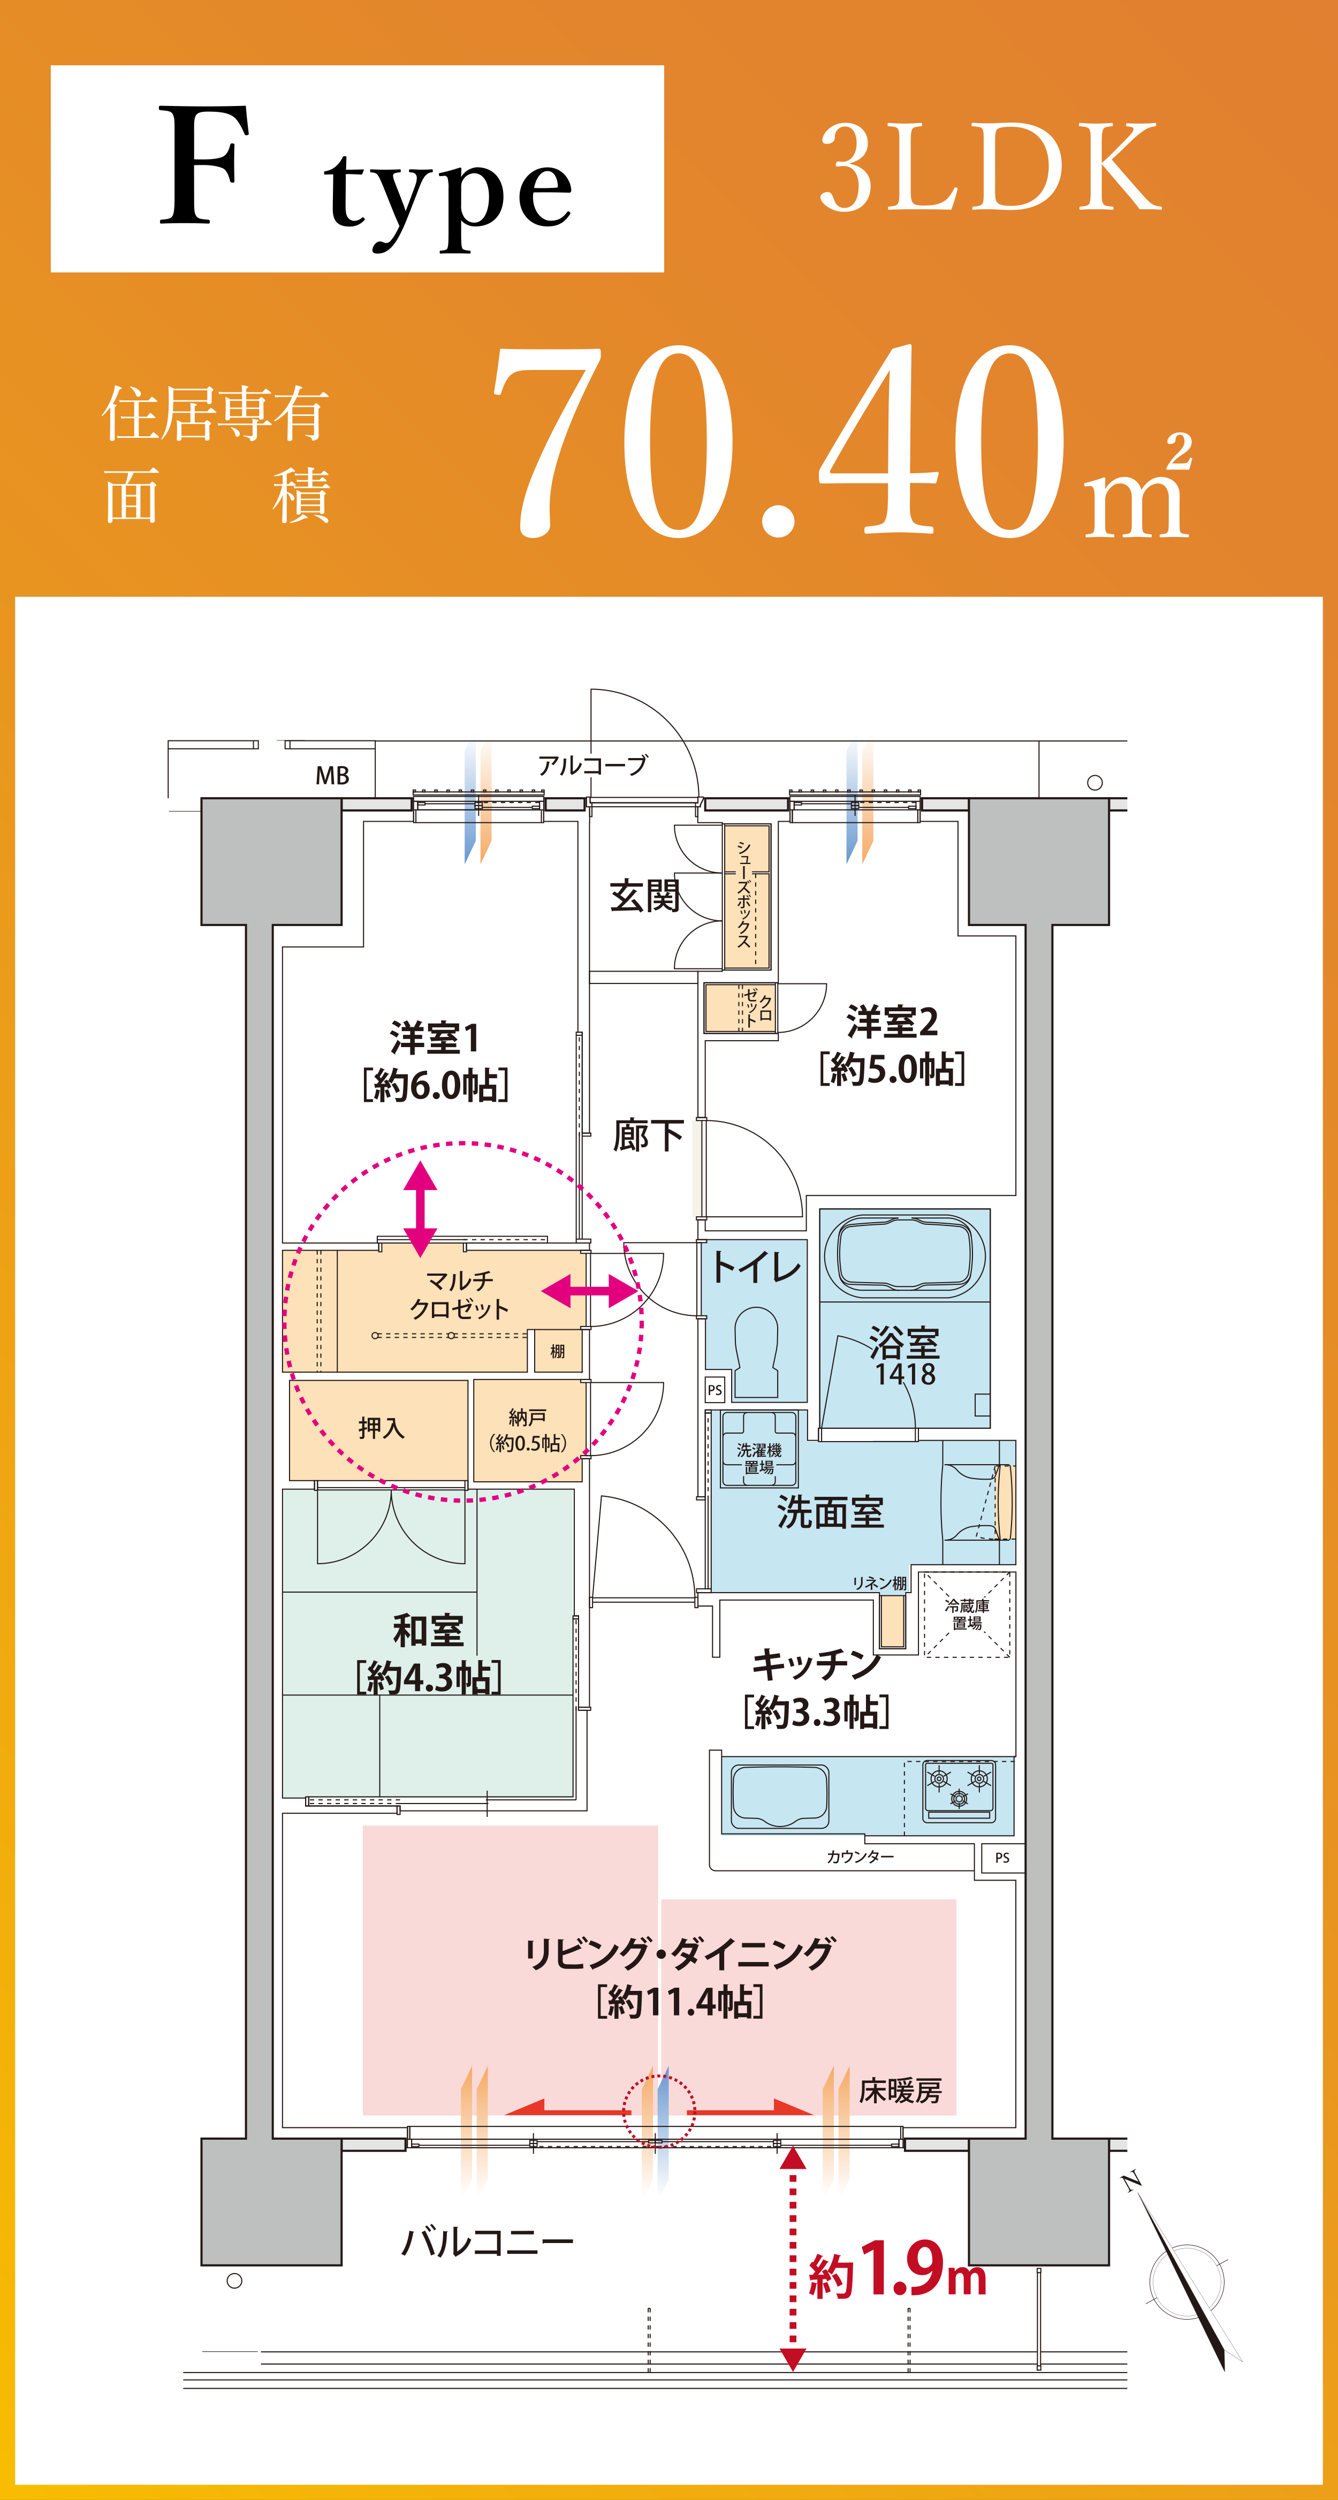 <svg xmlns="http://www.w3.org/2000/svg" xmlns:xlink="http://www.w3.org/1999/xlink" viewBox="0 0 622.68 1163.13"><rect x="0" y="0" width="622.68" height="1163.13" fill="#333333" stroke="none"/><defs><linearGradient id="linear-gradient-6" x1="74.64" y1="529.68" x2="74.64" y2="470.95" xlink:href="#linear-gradient-2"/><linearGradient id="linear-gradient-11" x1="-4771.64" y1="-3902.95" x2="-4771.64" y2="-3961.68" gradientTransform="rotate(180 -2276.4 -1780.915)" xlink:href="#linear-gradient-3"/><linearGradient id="linear-gradient-2" x1="-9.55" y1="529.68" x2="-9.55" y2="470.95" gradientTransform="translate(310.83 492.5)" gradientUnits="userSpaceOnUse"><stop offset="0" stop-color="#fff"/><stop offset="1" stop-color="#f5ad6a"/></linearGradient><linearGradient id="linear-gradient-3" x1="-2.21" y1="529.68" x2="-2.21" y2="470.95" gradientTransform="translate(310.83 492.5)" gradientUnits="userSpaceOnUse"><stop offset="0" stop-color="#fff"/><stop offset="1" stop-color="#6c9bd2"/></linearGradient><linearGradient id="linear-gradient-4" x1="-93.74" y1="529.68" x2="-93.74" y2="470.95" xlink:href="#linear-gradient-2"/><linearGradient id="linear-gradient-5" x1="-86.4" y1="529.68" x2="-86.4" y2="470.95" xlink:href="#linear-gradient-2"/><linearGradient id="linear-gradient" x1="-135.11" y1="1028.02" x2="757.79" y2="135.11" gradientUnits="userSpaceOnUse"><stop offset="0" stop-color="#f8bd00"/><stop offset=".14" stop-color="#f3b00a"/><stop offset=".47" stop-color="#e9961f"/><stop offset=".77" stop-color="#e3862c"/><stop offset="1" stop-color="#e18030"/></linearGradient><linearGradient id="linear-gradient-7" x1="81.98" y1="529.68" x2="81.98" y2="470.95" xlink:href="#linear-gradient-2"/><linearGradient id="linear-gradient-8" x1="-4956.67" y1="-3902.95" x2="-4956.67" y2="-3961.68" gradientTransform="rotate(180 -2276.4 -1780.915)" xlink:href="#linear-gradient-2"/><linearGradient id="linear-gradient-9" x1="-4949.32" y1="-3902.95" x2="-4949.32" y2="-3961.68" gradientTransform="rotate(180 -2276.4 -1780.915)" xlink:href="#linear-gradient-3"/><linearGradient id="linear-gradient-10" x1="-4778.98" y1="-3902.95" x2="-4778.98" y2="-3961.68" gradientTransform="rotate(180 -2276.4 -1780.915)" xlink:href="#linear-gradient-2"/><style>.cls-3{fill:#fff}.cls-4{fill:#e5e5e6}.cls-23,.cls-25,.cls-30,.cls-33,.cls-5,.cls-6{fill:none}.cls-23,.cls-30,.cls-5,.cls-6{stroke:#231815}.cls-23,.cls-6{stroke-width:.5px}.cls-7{fill:#dff0eb}.cls-8{fill:#c6e6f2}.cls-10{fill:#fce1b9}.cls-11{fill:#f9dad9}.cls-22{fill:#bebfbf}.cls-23{stroke-dasharray:2 2}.cls-24{fill:#231815}.cls-25{stroke:#e3007f}.cls-25,.cls-33{stroke-miterlimit:10}.cls-25{stroke-width:4px}.cls-26{fill:#e3007f}.cls-27{fill:#e73828}.cls-33{stroke:#c30d23}.cls-30{stroke-width:.23px}.cls-33{stroke-width:3.15px}.cls-35{fill:#c30d23}</style></defs><g style="isolation:isolate"><g id="レイヤー_2" data-name="レイヤー 2"><g id="footer"><path style="fill:url(#linear-gradient)" d="M0 0h622.68v1163.13H0z"/><path class="cls-3" d="M23.64 30.38H309.1v96.37H23.64zM7.05 277.66h608.59v878.42H7.05z"/><path d="M90.34 90.2c0 7.52 0 8.57.9 10.15s2.63 1.58 5.72 1.88c.52.07.67.22.67.9 0 .83-.15.9-.75.9-3.53-.15-7.67-.22-11.28-.22-3.46 0-7.07.07-10.45.22-.53 0-.68-.07-.68-.82s.15-.91.6-1c3-.3 4.44-.3 5.27-1.88s.9-5 .9-10.15V62.9c0-7.22 0-8.2-.9-9.85-.75-1.43-2.63-1.5-5.72-1.8-.52-.08-.67-.16-.67-1s.15-1.06.67-1.06c6.62.16 14.07.31 20.16.31s13-.08 19.62-.31c.3 3.84.83 8.8 1.36 12.86.07.45 0 .68-.76.83s-1-.07-1.2-.53c-1.28-3.08-3.16-6.61-5.11-8-2.26-1.66-5.49-2.41-11.66-2.41-2.63 0-5 .15-5.94 1.88s-.75 5-.75 9.1V74.1c1.2.08 2.93.08 4.21.08 4.81 0 8.35-.6 9.78-1.65 1.65-1.28 2.25-3.09 2.78-5 .15-.6.22-.82 1-.82s1 .22 1 .9c-.08 2.63-.15 5.19-.15 7.82 0 2.78.07 6 .15 8.72 0 .6-.15.83-.9.83s-1-.3-1.13-.83c-.53-1.88-1.21-4.29-2.86-5.56-1.5-.91-5-1.81-9.7-1.81-1.28 0-3 0-4.21.08ZM151.45 81.21c-.51 0-.62-.11-.62-.79s.06-.73.68-.79a9.59 9.59 0 0 0 5-2.42 12.56 12.56 0 0 0 2.93-4c.17-.45.34-.56 1-.56s.79.17.79.56c-.06 1.86-.17 4-.17 5.76 2.54 0 5.64-.06 8-.17.22 0 .28.17.22.39l-.62 1.64a.55.55 0 0 1-.56.39c-2.09-.11-4.74-.23-7.16-.23l-.12 14.44c0 3.16.29 4.74 1.08 5.81a3.77 3.77 0 0 0 3 1.52 5.55 5.55 0 0 0 3.61-1.52c.28-.22.57-.17.9.17s.57.62.12 1.07a9 9 0 0 1-6.83 2.93c-2.65 0-4.51-.56-5.92-1.91-1.24-1.36-1.92-3.11-1.92-6.32 0-2.71.06-5.24.12-8l.11-8.07ZM191.15 97.45c-1.35 3.44-2.48 6.38-3.66 8.91-3.22 6.94-6.43 11.62-11.74 11.62-1.91 0-2.42-.56-2.42-1.52 0-1.86 1.64-4.12 3.5-4.12 1.29 0 1.8.73 2.82.73a2.73 2.73 0 0 0 2.2-1.12c1.18-1.41 2.08-2.65 4.06-6.77-1.13-2.54-2-4.46-3.22-7.56l-4.28-10.71c-1.41-3.27-1.92-4.57-2.71-5.53-.62-.79-1.3-1.07-3-1.18-.28 0-.45-.06-.45-.74s.11-.67.45-.67c2.14.11 4.68.17 6.54.17s4.63-.06 6.77-.17c.34 0 .51.11.51.67s-.17.74-.45.74c-1.53.11-2.71.33-3.05 1s.23 2.59 1.52 5.7l2.94 7.55a39 39 0 0 1 1.29 3.78c.45-1 .74-1.92 1.53-3.95l2.76-7.44c1.07-2.93 1.13-4.57.56-5.47s-1.29-1.07-2.76-1.18c-.4-.06-.51-.17-.51-.74s.11-.67.57-.67c1.52 0 3.66.17 5.18.17s3.22-.06 4.8-.17c.39 0 .51 0 .51.67s-.12.68-.51.74a3.83 3.83 0 0 0-2.48 1.12c-1 .85-1.92 2.37-3.16 5.53ZM214.61 108.11c0 4.23.06 6.54.56 7.45.34.73 1.64.9 3.33 1.07.45.05.51.11.51.62s-.06.73-.51.73c-2.14-.06-4.74-.11-6.65-.11-2.09 0-4.63 0-6.77.11-.34 0-.45-.06-.45-.68s.11-.62.45-.67c1.63-.17 2.76-.28 3.1-1.07.45-1 .56-3.22.56-7.45V87.64a17 17 0 0 0-.39-4.62 1.5 1.5 0 0 0-1.8-1.19l-1.64.11c-.39.06-.56 0-.62-.62s.06-.73.51-.84a82.87 82.87 0 0 0 9.3-2.54.61.61 0 0 1 .62.51c-.05 1.63-.11 2.82-.11 3.94a9.21 9.21 0 0 1 7.33-4.56c7.84 0 12.35 5.69 12.35 13.64 0 8.35-4.9 13.88-13.14 13.88a8.67 8.67 0 0 1-6.54-2.82Zm0-12.69a8.86 8.86 0 0 0 1 4.91 5.66 5.66 0 0 0 5.08 3.27c4.28 0 6.88-5 6.88-12.07 0-6.88-2.88-10.94-6.94-10.94a6.23 6.23 0 0 0-5 2.88c-1.07 1.57-1 2.65-1 4.51ZM248.05 91.53c0 7.45 4.57 11.17 8.07 11.17 3.66 0 5.75-1.24 7.83-4.06a.68.68 0 0 1 .57-.28 1 1 0 0 1 .51.22c.22.17.45.4.45.56a1.84 1.84 0 0 1-.28.62c-2.6 4-5.76 5.59-10.44 5.59-7.78 0-13-5.75-13-13.54 0-7.61 5.41-13.93 13.08-13.93 7.44 0 10.83 6.54 11 10.49a1.19 1.19 0 0 1-.29 1c-.28.34-.5.28-.84.28-5.7-.17-11.39-.22-16.41-.11a8 8 0 0 0-.25 1.99Zm11.06-4.23c.45 0 .5-.39.5-.9-.17-3.16-1.52-6.82-4.79-6.82-3 0-5.42 3.27-6.26 7.89a95.24 95.24 0 0 0 10.55-.17Z"/><path class="cls-3" d="M395.47 76.22c6.1 1.18 9.7 4.85 9.7 10.32 0 7.33-4.85 12-12.12 12a13.59 13.59 0 0 1-7.73-2.2c-1.69-1.07-3.49-2.76-3.49-4.57 0-1.35 1.41-2.42 3.61-2.42 1.69 0 2.36 2.76 3 4.23a4.67 4.67 0 0 0 4.57 3.16c4.17 0 6.6-4 6.6-10.38 0-4-1.69-9.48-7.67-9.08-.68 0-1.81.17-2.31.17s-.79-.06-.62-1.07.56-1.25 1.12-1.25 1.3.17 1.92.17c3.16 0 6.6-2.59 6.6-8.68 0-4.23-1.64-7.73-5.25-7.73a4.59 4.59 0 0 0-4.34 2.48 6.35 6.35 0 0 0-.56 2.82c0 1.64-1.69 2.77-3.78 2.77-1.3 0-2-.57-2-1.69 0-3.28 4.28-8.13 10.71-8.13 5.81 0 10.44 3.5 10.44 9.48 0 5.75-4.18 8.23-8.41 9.36ZM423.84 87.33c0 2.42-.06 5.47.79 6.76.9 1.47 2.93 1.53 5.47 1.53 5.64 0 8.06-1.13 9.81-2.37s3.11-3.61 4.23-5.64c.17-.4.28-.51.91-.34s.67.45.56.79a76.21 76.21 0 0 1-2.93 9.53c-4.91-.17-9.7-.22-14.27-.22-4.74 0-9.93 0-14.72.22-.34 0-.45-.17-.45-.73s.11-.68.45-.74c2-.22 3.5-.28 4.17-1.35.74-1.24.68-3.72.68-7.44v-20c0-5.36 0-6-.62-7.22s-2.2-1.13-4.34-1.36c-.4 0-.51-.11-.51-.67 0-.74.11-.91.51-.91 2.31.17 5.18.34 7.55.34s5.19-.17 7.45-.34c.45 0 .56.17.56.91 0 .56-.11.62-.56.67-1.92.23-3.44.29-4.06 1.36-.68 1.24-.68 3.78-.68 7.22ZM457.79 67.25c0-5.3 0-6-.56-7.22-.63-1-2.43-1.07-4.57-1.3-.4 0-.51 0-.51-.73s.11-.85.51-.85c2.31.17 4.68.23 7.16.23 2.76 0 7.5-.34 11.17-.34 15.39 0 23.12 8 23.12 19.91S486 97.7 470.53 97.7c-3.27 0-7.27-.33-10.6-.33-2.48 0-4.85 0-6.94.22-.39 0-.5-.17-.5-.73s.11-.68.5-.74c1.92-.16 3.56-.33 4.24-1.41s.56-3.66.56-7.38Zm5.3 20.08c0 3.15-.06 5.58.9 6.76 1.07 1.36 3.44 1.7 6.43 1.7 11.85 0 17.65-7.62 17.65-18.61S481.87 59 470.82 59c-3.89 0-6.26.33-7 1.46s-.73 3.5-.73 6.77ZM512.72 87.33c0 5.58 0 6.31.67 7.44s2.15 1.13 4.29 1.35c.39.06.51.17.51.74s-.12.73-.51.73c-2.43-.17-5.3-.22-7.56-.22s-5.13 0-7.27.22c-.4 0-.51-.17-.51-.73s.11-.68.51-.74c1.86-.22 3.38-.22 4.06-1.35s.67-3.72.67-7.44v-20c0-5.36 0-6-.62-7.22-.62-1.07-2.31-1.13-4.39-1.36-.34 0-.46 0-.46-.67s.12-.91.46-.91c2.31.23 5.3.34 7.55.34s5-.11 7.22-.34c.45 0 .56.17.56.85s-.11.68-.56.73c-2 .23-3.21.29-3.89 1.36-.73 1.35-.73 3.78-.73 7.22v8.51c1.75-1.46 3-2.65 4.51-4.17l6.2-6.26c3.61-3.61 4.23-4.57 4-5.7-.17-.67-1.75-.79-2.82-.9-.39-.06-.51-.06-.51-.73s.12-.74.51-.74c2.09.17 4.29.17 6.37.17 1.92 0 4.46-.11 6.6-.34.4 0 .45.17.45.85s-.11.68-.45.73a10.94 10.94 0 0 0-4.79 1.7 40.07 40.07 0 0 0-6.83 5.64l-5.35 5.13c-1.3 1.24-2.2 2-3.22 3 3.44 4 7.56 8.8 13.65 15.68 2.59 2.93 3.89 4.29 5.58 5.3a9.75 9.75 0 0 0 3.67.9c.34.06.45.17.45.74s-.11.73-.51.73c-1.92-.17-3.61-.22-5.13-.22h-4.74c-1.52-2-2.87-3.78-4.79-6-4.57-5.3-9-10.55-12.8-15ZM247.8 172.13c-7.08 0-8.67 1.1-10.38 2.57-2 2-3.18 5-4.16 8.06-.24.86-.49 1.22-2.08.86-1.34-.25-1.34-.49-1.22-1.35 1-6.11 2.08-13.68 2.81-20 7.7.25 15.77.25 23.34.25s14.91 0 22.49-.25c.85 0 1 .25 1 2.45a5.64 5.64 0 0 1-.49 3c-10.75 20.9-17.71 37.76-21.26 52.3a72 72 0 0 0-2.08 15.89c0 3.78.25 5.49.25 8.55 0 3.54-4.28 5.86-7.82 5.86-3.3 0-6.11-1.34-6.11-5 0-9.28 3.18-19.06 8.43-30.67 5.13-11.85 12.34-25.29 22.12-42.52ZM340.91 205.24c0 27.62-9.41 45.09-25.05 45.09-16 0-25.29-16.74-25.29-44.35 0-28 9.65-45.34 25.29-45.34 15.4 0 25.05 17.48 25.05 44.6Zm-38.37.37c0 25 2.81 40.94 13.32 40.94 10.27 0 13.08-15.89 13.08-40.94s-2.69-41.18-13.08-41.18-13.32 16.25-13.32 41.18ZM369.75 242.64a7.52 7.52 0 1 1-7.46-7.58 7.57 7.57 0 0 1 7.46 7.58ZM423.51 230.05c-.13 7.7-.25 9.16 1 12 1 2.45 4.89 2.57 8.92 2.94.62 0 1 .24 1 1.71s-.24 1.59-1 1.59c-4.52-.25-10.26-.61-14.78-.61s-10.63.36-15.15.61c-1 0-1.22-.13-1.22-1.59s.36-1.59 1.22-1.71c3.17-.37 7.33-.61 8.18-2.45 1.35-2.56 1.47-5.74 1.59-12.22v-5.5h-19.95c-4.15 0-7.45.13-10.75.13-1.1 0-1.46-.37-1.46-3.18s0-2.81 1.22-4.89c11.61-19.91 20.77-35.07 33-54.62l8.06-2.2c.49 0 .86.25.86 1.23-.24 9.77-.24 19.55-.49 30.79l-.24 28.1c4.15 0 8.31-.24 12.58-.61.61 0 .86.25.74.86l-1 3.78c-.12.61-.37.74-1.1.74-3.55-.25-7.7-.25-11.24-.25Zm-10-35.8c.12-9 .24-13.93.61-22.12-9.29 15-18.82 30.67-27.49 46.31-.74 1.22-.49 1.83 1 1.83h25.66ZM495 205.24c0 27.62-9.41 45.09-25.05 45.09-16 0-25.3-16.74-25.3-44.35 0-28 9.66-45.34 25.3-45.34 15.38 0 25.05 17.48 25.05 44.6Zm-38.37.37c0 25 2.81 40.94 13.32 40.94 10.26 0 13.07-15.89 13.07-40.94s-2.69-41.18-13.07-41.18-13.33 16.25-13.33 41.18ZM505.43 226.26c-.61.06-.85.06-.85-.91 0-.49.12-.56.73-.68a87.8 87.8 0 0 0 8.43-2.56c.37 0 .67.24.67.49-.06 1.65-.12 3.48-.12 5 2.26-3.61 5.38-5.69 8.86-5.69a7.78 7.78 0 0 1 8 6.05c2.45-3.91 5.44-6.05 9.41-6.05 2.75 0 8.43 1.65 8.43 8.44 0 2.19-.06 5.31-.06 6.78v4c0 4.09 0 5.56.37 6.35s1.77.92 3.54 1.1c.37.06.49.19.49.67s-.12.74-.49.74c-1.83-.06-4.21-.19-6.11-.19s-4.4.13-6.47.19c-.49 0-.55-.13-.55-.74s.12-.61.55-.67c1.71-.18 2.68-.24 3.17-1.1s.49-2.38.49-6.35v-8c0-2.19.12-3.36-.67-5.07a4.57 4.57 0 0 0-4.7-3.11 8 8 0 0 0-7 8.18v8c0 4.15 0 5.56.43 6.35s1.71.92 3.6 1.1c.37.06.43.19.43.73s-.06.68-.49.68c-2-.06-4.34-.19-6.11-.19-2.08 0-4.46.13-6.48.19-.42 0-.48-.19-.48-.74s.12-.61.55-.67c1.65-.12 2.75-.24 3.23-1.1s.49-2.32.49-6.35v-8c0-2.26.06-3.48-.67-5.07a4.93 4.93 0 0 0-4.83-3.11c-2.56 0-4.27 1.46-5.62 3.48a7.52 7.52 0 0 0-1.28 4.77v7.94c0 4.15 0 5.5.37 6.35s1.71.92 3.48 1.1c.3.06.43.19.43.73s-.13.68-.43.68c-1.89-.06-4.28-.19-6.23-.19s-4.22.13-6.23.19c-.37 0-.49-.13-.49-.68s.12-.67.49-.73c1.77-.18 2.75-.24 3.23-1.1s.49-2.2.49-6.35v-8.68c0-2.62-.06-4-.49-5a1.69 1.69 0 0 0-2.07-1.28Zm43.93-10.63c2.26 0 2.75-.06 3.36-.61a4.93 4.93 0 0 0 1-1.77.38.38 0 0 1 .37-.31c.42 0 .73.25.73.43l-.06.25c-.37 1.4-.86 3.48-1.35 4.94-1.71-.06-3.3-.06-5-.06-1.89 0-3.54 0-5.19.06-.24 0-.37-.12-.37-.55a1.19 1.19 0 0 1 .19-.67 26.55 26.55 0 0 1 4.21-5.68l1.29-1.28c1.83-1.9 2.68-3.18 2.68-5s-.73-3.12-2.07-3.12a2 2 0 0 0-1.84 1.1 4.91 4.91 0 0 0-.24 1.59c0 .85-1.1 1.65-2.57 1.65a1.12 1.12 0 0 1-1.22-1.28c0-1.65 2.38-4.16 5.81-4.16s5.49 1.77 5.49 4.28c0 2.26-.73 3.48-3.54 5.5l-1.47 1a17 17 0 0 0-4.09 3.67ZM53.39 193.39v10.75c0 .67-.4 1-1.22 1-.59 0-1-.22-1-.81s.08-2.63.14-9.2v-5.58a27.06 27.06 0 0 1-3.66 4c-.14.15-.45-.17-.31-.31a31.16 31.16 0 0 0 5.47-10.63 16 16 0 0 0 .67-3.38c2.15.62 3.13 1 3.13 1.38s-.28.45-1 .56a37.45 37.45 0 0 1-3.12 6.83c1.49.25 1.75.34 1.75.65s-.15.39-.85.67ZM69.72 203c1.29-1.74 1.52-1.89 1.69-1.89s.39.15 1.8 1.39c.62.59.76.76.76.93s-.08.28-.36.28H56.72a11.75 11.75 0 0 0-2 .17l-.31-1.07a14 14 0 0 0 2.31.19h5.75v-8.43h-4.09a9.22 9.22 0 0 0-1.89.2l-.28-1.1a10.12 10.12 0 0 0 2.17.2h4.06V187h-4.76a9.37 9.37 0 0 0-1.92.17l-.28-1.07a12.32 12.32 0 0 0 2.2.2h11.44c1.22-1.52 1.44-1.66 1.61-1.66s.4.14 1.72 1.24c.62.5.76.67.76.84s-.08.28-.36.28h-8.29v6.86h3.83c1.21-1.55 1.41-1.69 1.58-1.69s.39.14 1.61 1.24c.59.53.73.73.73.9s-.08.25-.37.25h-7.38V203Zm-6.57-19.57a7.73 7.73 0 0 0-2.57-3.3c-.11-.08 0-.31.17-.28 3.13.62 4.79 2 4.79 3.47a1.2 1.2 0 0 1-1.15 1.3c-.62-.05-.85-.25-1.24-1.24ZM96.23 180.88c.93-1 1.07-1.11 1.24-1.11s.37.12 1.27.94c.42.36.54.5.54.7s-.14.42-.76.85v4.75c0 .62-.42 1-1.24 1-.59 0-.87-.26-.87-.76v-.37H80.64c0 1.69-.09 3.19-.2 4.51h8.26v-1.1a22.25 22.25 0 0 0-.14-2.79c2.74.25 3 .51 3 .79s-.17.42-.93.73v2.37h5.86c1.27-1.49 1.47-1.6 1.67-1.6s.39.11 1.77 1.21c.62.48.76.67.76.84s-.08.26-.36.26h-9.7v4.48h4.51c.9-1 1.07-1.07 1.24-1.07s.37.08 1.3.85c.42.39.53.56.53.73s-.17.39-.79.79v1.46c0 2.88.11 4.23.11 4.63 0 .68-.42 1-1.29 1-.59 0-.85-.2-.85-.79v-.71h-11v.73c0 .62-.36.91-1.26.91-.6 0-.85-.26-.85-.79s.11-1.41.11-4.46a34.7 34.7 0 0 0-.17-4.45 15.7 15.7 0 0 1 2.4 1.18h4v-4.49h-8.24a30.9 30.9 0 0 1-.76 4.62 17.8 17.8 0 0 1-4.2 7.76c-.11.11-.45-.09-.37-.23a23.12 23.12 0 0 0 2.8-7.73 64.32 64.32 0 0 0 .67-11.16 53.21 53.21 0 0 0-.17-5.75 18.86 18.86 0 0 1 2.65 1.27Zm-15.56.7v4.6h15.79v-4.6Zm3.77 15.71v5.47h11v-5.47ZM119.59 199.2v3.73a2 2 0 0 1-.71 1.6 2.93 2.93 0 0 1-2.08.68c-.28 0-.34-.09-.43-.68s-.78-1.1-3-1.55c-.17 0-.14-.39 0-.36a35.87 35.87 0 0 0 3.69.25c.34 0 .48-.11.48-.45v-4.63h-14.3a9.05 9.05 0 0 0-1.69.17l-.28-1.07a8.28 8.28 0 0 0 2 .2h14.27a12.24 12.24 0 0 0-.11-2.17c2.68.34 2.9.42 2.9.79 0 .22-.14.36-.79.59v.79h3c1.21-1.38 1.41-1.5 1.58-1.5s.42.12 1.69 1.13c.56.45.7.65.7.82s-.11.25-.39.25h-6.6Zm-7-16h-8.39a14.9 14.9 0 0 0-2.23.14l-.28-1.07a12.71 12.71 0 0 0 2.42.22h8.52a22 22 0 0 0-.17-3.27c2.76.31 3.07.54 3.07.85s-.17.45-.93.79v1.63h7.53c1.21-1.44 1.44-1.58 1.61-1.58s.39.14 1.69 1.13c.65.54.79.71.79.87s-.11.29-.37.29H114.6v2.62h5.78c.88-1 1-1.07 1.19-1.07s.36.11 1.29.87c.45.4.57.57.57.73s-.09.34-.82.85v1.8c0 3.32.11 4.87.11 5.35s-.39.91-1.3.91c-.56 0-.78-.2-.78-.68v-.23H107v.28c0 .65-.4.91-1.27.91-.62 0-.85-.2-.85-.74 0-.73.15-1.91.15-6.06a33.57 33.57 0 0 0-.17-4.12 20.09 20.09 0 0 1 2.42 1.19h5.39Zm-5.59 3.31v3.11h5.67v-3.11Zm5.67 3.81H107v3.33h5.67Zm-3.27 11.45a6.36 6.36 0 0 0-2-2.82c-.08-.08.06-.25.17-.23 2.51.62 4 1.86 4 3.13 0 .85-.48 1.33-1.13 1.33s-.77-.18-1.08-1.41Zm5.24-12.15h6v-3.11h-6Zm6 4v-3.33h-6v3.33ZM134 191.28a24.39 24.39 0 0 1-6 4.71c-.17.08-.51-.28-.34-.4a27 27 0 0 0 8.34-10.88h-5.78a14.94 14.94 0 0 0-2.12.17l-.31-1.1a12.28 12.28 0 0 0 2.37.22h6.12c.14-.36.25-.73.37-1.1a19.37 19.37 0 0 0 .93-3.69c2.45.59 3.07.82 3.07 1.16s-.28.48-1.13.7c-.31 1-.65 2-1 2.93h10.28c1.3-1.46 1.49-1.6 1.66-1.6s.4.14 1.75 1.18c.62.54.76.71.76.88s-.11.25-.39.25H138.2a29.85 29.85 0 0 1-2.12 3.89l.23.09h9.61c.93-1 1.07-1.08 1.24-1.08s.34.09 1.33 1c.42.43.56.6.56.76s-.08.34-.82.77v3.29c0 7.17.09 8 .09 9.11a2 2 0 0 1-1 1.95 3.27 3.27 0 0 1-1.72.48c-.31 0-.39-.09-.48-.54-.11-.84-.62-1.15-3-1.75-.14 0-.14-.34 0-.34 1.64.15 2.51.2 3.56.2.36 0 .48-.11.48-.48v-4.23h-10.11v6.35c0 .7-.62 1-1.3 1s-1-.29-1-.74c0-.7.15-3.35.15-7Zm12.21-1.89h-10.16v3.41h10.13Zm-10.13 7.7h10.13v-3.58h-10.16ZM52.35 241.47v.82c0 .68-.37 1-1.24 1-.65 0-.91-.25-.91-.79 0-1.16.14-3.38.14-11.22 0-3.84 0-5.22-.14-7.28a19.78 19.78 0 0 1 2.48 1.24h5.62a23.91 23.91 0 0 0 1.35-5.24h-8.57a15.86 15.86 0 0 0-2.4.17l-.28-1.05a18 18 0 0 0 2.71.17h18.44c1.41-1.63 1.6-1.75 1.77-1.75s.4.12 1.84 1.3c.67.54.81.73.81.9s-.11.26-.39.26H62.19a23.27 23.27 0 0 1-2.94 5.21H69.6c1-1 1.1-1.1 1.27-1.1s.34.06 1.3.91c.45.36.53.56.53.73s-.08.42-.78.84v4.26c0 7.11.14 10.35.14 11.37 0 .64-.43 1-1.24 1s-.93-.22-.93-.79v-1Zm4.28-.7v-14.83h-4.28v14.83Zm1.95-14.83v4.31h4.82v-4.31Zm0 9.27h4.82V231h-4.82Zm0 5.56h4.82v-4.85h-4.82Zm6.77 0h4.54v-14.83h-4.54ZM133.46 228.84c2.08.59 3.49 1.81 3.49 3a1 1 0 0 1-.95 1.1c-.29 0-.51-.22-.71-.76a5.57 5.57 0 0 0-1.83-2.82v13c0 .65-.39 1-1.24 1-.62 0-.9-.25-.9-.79 0-.87.23-4.68.31-12.29a20.94 20.94 0 0 1-4.45 6.62c-.12.11-.4-.11-.31-.25a33.93 33.93 0 0 0 4.47-10.65h-2.08a6.46 6.46 0 0 0-1.55.2l-.29-1.1a6.75 6.75 0 0 0 1.78.2h2.34V221a26.26 26.26 0 0 1-3.81.62c-.16 0-.25-.34-.08-.39a26.42 26.42 0 0 0 5.89-2.54 6.62 6.62 0 0 0 1.7-1.3c1.66 1.19 2.11 1.58 2.11 1.83s-.28.43-1.21.2a18 18 0 0 1-2.68 1.07v4.77h.93c.87-1.1 1.1-1.24 1.27-1.24s.39.14 1.38 1c.39.34.53.53.53.7s-.08.28-.36.28h-3.75Zm1.49 14.1a17.6 17.6 0 0 0 4.63-2.45 6 6 0 0 0 1.27-1.3c1.89 1 2.25 1.3 2.25 1.61s-.25.36-1.29.31a18.15 18.15 0 0 1-6.74 2.2c-.17.03-.29-.31-.07-.37Zm15.15-16.52c1.07-1.16 1.29-1.3 1.46-1.3s.4.14 1.44 1c.45.4.56.57.56.74s-.08.25-.36.25h-14.47a11.16 11.16 0 0 0-1.78.17l-.31-1.1a9.4 9.4 0 0 0 2.06.23h4.68v-2.34h-3.44a8.36 8.36 0 0 0-1.63.17l-.31-1.1a7.86 7.86 0 0 0 1.94.22h3.44v-2.23h-4.31a9.32 9.32 0 0 0-1.64.17l-.28-1.1a6.27 6.27 0 0 0 1.86.23h4.37v-.11a25.05 25.05 0 0 0-.11-3c2.65.31 3 .5 3 .78s-.14.43-.9.71v1.58h4c1-1.19 1.22-1.33 1.39-1.33s.42.14 1.49 1c.45.39.59.56.59.73s-.08.25-.36.25h-7.11v2.23h3.38c.91-1.07 1.1-1.18 1.3-1.18s.42.11 1.35.87c.43.37.54.56.54.73s-.08.29-.37.29h-6.2v2.34Zm-10.1 12c0 .7-.42 1-1.16 1-.59 0-.84-.2-.84-.71 0-.79.11-2.14.11-6.57A41.12 41.12 0 0 0 138 228a15 15 0 0 1 2.23 1.12h8.51c.82-.87 1-1 1.13-1s.34.11 1.19.79c.45.39.53.56.53.73s-.14.39-.7.73v1.92c0 3.86.08 5.44.08 5.95s-.34.9-1.16.9c-.59 0-.84-.22-.84-.73Zm8.94-8.6H140V232h8.94Zm-8.94 4.92h8.94v-2.06H140Zm0 3h8.94v-2.28H140Zm10.55 4.71a11.43 11.43 0 0 0-4.29-2.65c-.14-.05-.06-.31.08-.31 4.12.26 6.46 1.44 6.46 2.79a1 1 0 0 1-.87 1.05c-.4-.02-.65-.13-1.38-.9Z"/><path class="cls-4" d="M78.6 371.4h24.01v5.67H78.6zM94.1 995.03h8.5v5.67h-8.5z"/><path class="cls-5" d="M78.6 377.07h24v-5.67h-24M94.1 1000.7h8.51v-5.67H94.1"/><path class="cls-6" d="M128.8 1099.91H94.1M128.8 1094.24H94.1M87.01 344.76H78.6M128.8 1057.39h1.47v43.37h-1.47zM128.69 1100.76h1.7v1.98h-1.7zM128.69 1055.4h1.7v1.98h-1.7zM129.05 344.64h12.47v8.5h-12.47zM129.05 353.15l12.48-8.51M129.05 344.64l12.48 8.51M138.69 362.44a3.4 3.4 0 1 1-3.4-3.4 3.41 3.41 0 0 1 3.4 3.4ZM104.88 1094.81h8.5v4.54h-8.5zM111.68 1099.34v-4.53M109.98 1099.34v-4.53M108.28 1099.34v-4.53M106.58 1099.34v-4.53M105.73 1061.2a3.4 3.4 0 1 0 3.4-3.4 3.4 3.4 0 0 0-3.4 3.4Z"/><path class="cls-3" d="M524.64 1094.25v17.17H86.95v-17.17h33.02v-40.33H95.28v-53.17h-8.33v-5.83l34.67.33V430.33H95.37v-53H78.18v-32.75h438.21v27h8v5.75h-8.25v53h-26.37v564.59h34.45v6h-7.67v53h-32.16v40.33h40.25z"/><path class="cls-7" d="M131.47 692.85h135.21v143.86H131.47z"/><path class="cls-8" d="M406.33 670.17h66.44v57.82h-66.44zM381.49 562.46h79.37v102.05h-79.37zM340.5 576.75h35.21v75.74H340.5z"/><path class="cls-8" d="M328.31 576.77h22.76v60.41h-22.76zM330.97 656h44.73v85.04h-44.73z"/><path class="cls-8" d="M346.33 670.74h76.75v70.3h-76.75z"/><path class="cls-8" d="M409.27 730.57h11.83v11.83h-11.83zM326.35 578.16h6.37v34.02h-6.37zM335.57 817.29h136.35v36.85H335.57z"/><path style="fill:#f5f2e8" d="M322.2 521.36h4.44v44.79h-4.44z"/><path class="cls-10" d="M270.23 641.83h-49.75v47.62h50.46v-10.77h-.71v-1.42h2.55v-34.01h-2.55v-1.42zM270.23 581.73h-53.15v.69h-1.42v-4.09h-37.98v4.09h-1.42v-.69h-44.79v56.69h113.96v-19.83h3.4v19.83h22.11v-19.83h-.71v-1.42h2.55v-34.02h-2.55v-1.42zM134.73 642.25h83.05v46.63h-83.05zM328.54 458.14h32.32v21.77h-32.32zM410.18 742.4h10.4v23.81h-10.4zM337.27 384.22h20.64v21.43h-20.64zM337.27 406.55h20.64v43.88h-20.64zM463.13 682.08h9.64v34.02h-9.64z"/><path class="cls-11" d="M168.86 849.38h137.42v134.87H168.86zM307.71 883.74h137.42v100.52H307.71z"/><path style="fill:url(#linear-gradient-2);mix-blend-mode:multiply" d="m303.87 1013.9-5.18 11.02v-52.8l5.18-11.01v52.79z"/><path style="fill:url(#linear-gradient-3);mix-blend-mode:multiply" d="m311.21 1013.9-5.17 11.02v-52.8l5.17-11.01v52.79z"/><path style="fill:url(#linear-gradient-4);mix-blend-mode:multiply" d="m219.68 1013.9-5.18 11.02v-52.8l5.18-11.01v52.79z"/><path style="fill:url(#linear-gradient-5);mix-blend-mode:multiply" d="m227.03 1013.9-5.18 11.02v-52.8l5.18-11.01v52.79z"/><path style="fill:url(#linear-gradient-6);mix-blend-mode:multiply" d="m388.06 1013.9-5.18 11.02v-52.8l5.18-11.01v52.79z"/><path style="fill:url(#linear-gradient-7);mix-blend-mode:multiply" d="m395.4 1013.9-5.17 11.02v-52.8l5.17-11.01v52.79z"/><path style="fill:url(#linear-gradient-8);mix-blend-mode:multiply" d="m401.28 349.4 5.18-11.02v52.8l-5.18 11.01V349.4z"/><path style="fill:url(#linear-gradient-9);mix-blend-mode:multiply" d="m393.94 349.4 5.17-11.02v52.8l-5.17 11.01V349.4z"/><path style="fill:url(#linear-gradient-10);mix-blend-mode:multiply" d="m223.6 349.4 5.18-11.02v52.8l-5.18 11.01V349.4z"/><path style="fill:url(#linear-gradient-11);mix-blend-mode:multiply" d="m216.25 349.4 5.18-11.02v52.8l-5.18 11.01V349.4z"/><path class="cls-4" d="M158.97 371.4h32.6v5.67h-32.6zM158.97 995.03h29.76v5.67h-29.76zM328.2 371.4h38.55v5.67H328.2zM421.17 995.03h29.77v5.67h-29.77zM429.11 371.4h21.83v5.67h-21.83zM253.93 371.4h18.14v5.67h-18.14zM516.14 371.4h8.5v5.67h-8.5zM516.14 995.03h8.5v5.67h-8.5z"/><path class="cls-5" d="M158.97 371.4h32.6v5.67h-32.6zM158.97 995.03h29.76v5.67h-29.76zM328.2 371.4h38.55v5.67H328.2zM421.17 995.03h29.77v5.67h-29.77zM429.11 371.4h21.83v5.67h-21.83zM253.93 371.4h18.14v5.67h-18.14zM524.64 371.4h-8.5v5.67h8.5M524.64 995.03h-8.5v5.67h8.5"/><path class="cls-22" d="M93.77 430.36h20.7v564.67h-20.7v58.96h65.2v-58.96h-32.03V430.36h32.03V371.4h-65.2v58.96zM450.94 430.36h26.36v564.67h-26.36v58.96h65.19v-58.96h-26.36V430.36h26.36V371.4h-65.19v58.96z"/><path class="cls-5" d="M93.77 430.36h20.7v564.67h-20.7v58.96h65.2v-58.96h-32.03V430.36h32.03V371.4h-65.2v58.96zM450.94 430.36h26.36v564.67h-26.36v58.96h65.19v-58.96h-26.36V430.36h26.36V371.4h-65.19v58.96z"/><path class="cls-6" d="M477.3 857.83V430.36h-26.36v-53.29h-21.83v-5.67h-.85v5.39h-.06v5.38h17.64v53.29h26.93v120.76h-97.52v16.44H328.2v-5.1h-3.4v9.19h50.91v75.74H340.5v-15.31h-12.19V613.6h-3.51v82.82h3.4V656h47.62v14.17h5.1v-5.67h.57v-102h79.37v102h-33.45v5.67h45.36V728H424v13h-2.49v26.08h-12.24V741H324.8v6.24h6.8v23.81h3.4v-26.61h71.43V770h21v-38.59h45.36v85.88h-.86v36.85h-69.46v3.69h51v17h19.28v115.09h-52.5v5.39h.06v4h.84V995h56.15V871.43h-20.41v-13.6Zm-140-205.23h-9.1v-11.9h9.07ZM336.14 383.31h22.68v68.03h-22.68v.57H324.8v68.03h3.4v-35.72h34.01v-3.4h-34.58v-23.58h34.58v-75.07h5.45v-5.38h-.06v-5.39h-.85v5.67H328.2v-5.67h-.85v.29l-1.42 2.83v.85h-1.19v7.37h11.4v.57zM270.94 638.42h-22.11v-19.83h-3.4v19.83H131.47v-56.69h44.79v-3.4h-44.79V440.57h37.71v-58.4h23.29v-5.38h-.05v-5.39h-.85v5.67h-32.6v53.29h-32.03v564.67h61.79v4.25h.85v-3.97h.06v-5.39h-58.17V843.65h53.3v-3.4h-42.52v-3.68h-10.78V692.85h14.89v-3.97h-11.62v-46.63h83.05v50.6h49.46v58.96h1.99v42.52h5.1V678.68h-3.4v10.77h-50.46v-47.62h53.86v-23.24h-3.4v19.83zM272.93 371.4h-.86v5.67h-18.14v-5.67h-.85v5.39h-.06v5.38h15.93v98.08h1.99v46.95h3.4V382.74h.06v-7.37h-1.47v-3.97z"/><path class="cls-6" d="M217.08 578.33h57.26v3.4h-57.26zM524.64 1111.25H85.27M524.64 1103.87H85.27M524.64 1107.28H85.27M482.8 1099.91H121.44M482.8 1094.24H121.44M524.64 1094.24h-40.37M524.64 1099.91h-40.37M174.56 344.76h350.08M483.54 344.76v26.64M482.8 1057.39h1.47v43.37h-1.47zM482.69 1100.76h1.7v1.98h-1.7zM482.69 1055.4h1.7v1.98h-1.7z"/><path class="cls-23" d="M422.61 1074h.91M423.52 1103.87V1074M422.61 1103.87V1074M301.67 1074h.91M302.57 1103.87V1074M301.67 1103.87V1074"/><path class="cls-6" d="M221.99 740.76h-90.52M221.99 788.66v-95.81M266.69 788.66H131.47M176.73 836v-47.34M210 620a1.42 1.42 0 1 0 1.42 1.42A1.41 1.41 0 0 0 210 620ZM174.56 620a1.42 1.42 0 1 0 1.42 1.42 1.42 1.42 0 0 0-1.42-1.42ZM270.94 618.59h-22.11M156.98 581.73v56.7"/><path class="cls-23" d="M211.13 620.57h34.3M175.69 620.57h33.17M211.13 622.27h34.3M175.69 622.27h33.17M149.33 581.73v56.7M147.63 581.73v56.7M469.93 771.09l-39.68-39.69M469.93 731.4l-39.68 39.69M430.25 731.4h39.68v39.69h-39.68z"/><path class="cls-6" d="M336.48 668.47a1.7 1.7 0 0 1 1.7-1.7h7a.87.87 0 0 0 .87-.85v-7a1.71 1.71 0 0 1 1.71-1.7M370.32 668.47a1.7 1.7 0 0 0-1.7-1.7h-7a.83.83 0 0 1-.83-.85v-7a1.69 1.69 0 0 0-1.69-1.7M370.32 679.81a1.7 1.7 0 0 1-1.7 1.7h-7a.83.83 0 0 0-.83.85v7a1.7 1.7 0 0 1-1.69 1.7M336.48 679.81a1.7 1.7 0 0 0 1.7 1.7h7a.87.87 0 0 1 .87.85v7a1.71 1.71 0 0 0 1.71 1.7"/><path class="cls-6" d="M335.26 656h36.28v36.28h-36.28z"/><path class="cls-6" d="M368.48 691.09a1.87 1.87 0 0 0 1.87-1.87v-30.16a1.87 1.87 0 0 0-1.87-1.87h-30.16a1.87 1.87 0 0 0-1.87 1.87v30.16a1.87 1.87 0 0 0 1.87 1.87ZM342.09 650.19v-12.47l2.26-1.42-1.69-8.22-.4-2.83-.17-7.09a9.92 9.92 0 0 1 19.84 0l-.17 7.09-.4 2.83-1.7 8.22 2.27 1.42v12.47Z"/><path class="cls-23" d="M345.54 458.15v21.76M343.84 458.14v21.77"/><path class="cls-6" d="M274.34 451.91h50.46v5.66h-50.46zM189.58 995.31h1.98v3.97h-1.98z"/><path class="cls-6" d="M189.64 989.36h1.08v5.95h-1.08zM191.57 995.31h226.78v3.97H191.57zM419.19 989.36h1.08v5.95h-1.08z"/><path class="cls-6" d="M418.34 995.31h1.98v3.97h-1.98z"/><path class="cls-6" d="M190.72 989.36h228.47v5.95H190.72z"/><path class="cls-23" d="M304.96 998.71h-56.7M304.95 998.71h56.7"/><path class="cls-6" d="M361.65 1002.11v-9.64M304.95 1002.11v-9.64M248.26 1002.11v-9.64M363.35 998.14h51.59M359.95 996.44h-51.88M359.95 997.29h3.4v1.42h-3.4z"/><path class="cls-6" d="M359.95 995.88h3.4v1.42h-3.4zM304.95 995.88h3.12v1.13h-3.12zM414.94 997.58h3.4v1.13h-3.4zM249.96 996.44h51.88M246.56 998.14h-51.59M246.56 995.88h3.4v1.42h-3.4zM191.57 997.58h3.4v1.13h-3.4z"/><path class="cls-6" d="M301.84 995.88h3.12v1.13h-3.12zM246.56 997.29h3.4v1.42h-3.4zM269.23 794.33h5.67v1.42h-5.67zM266.68 751.81h2.55v1.42h-2.55zM142.25 836h1.42v4.25h-1.42z"/><path class="cls-6" d="M273.2 795.75h-3.96v-42.52h-2.56V836H143.66v4.25h42.52v2.27h87.02v-46.77z"/><path class="cls-6" d="M184.77 840.25h1.42v3.97h-1.42zM268.1 837.42v-43.09"/><path class="cls-23" d="M268.1 795.75v-42.52"/><path class="cls-6" d="M268.1 837.42h-41.95M184.77 839.12h42.51"/><path class="cls-23" d="M186.18 837.42h-42.52M186.18 839.12h-42.52"/><path class="cls-6" d="M226.72 833.16v12.19M275.76 743.4h47.62v2.04h-47.62zM323.38 743.17h1.42v4.82h-1.42zM274.34 743.17h1.42v4.82h-1.42z"/><path class="cls-6" d="M323.38 743.4a47.61 47.61 0 0 0-43.47-47.4l-4.15 47.43M380.92 664.5h1.42v6.23h-1.42z"/><path class="cls-6" d="M382.34 664.5h43.65v6.23h-43.65zM425.99 664.5h1.42v6.23h-1.42zM426 664.5a43.65 43.65 0 0 0-36.07-43l-7.58 43M270.23 677.26h4.82v1.42h-4.82z"/><path class="cls-6" d="M272.78 643.25h2.04v34.02h-2.04zM270.23 641.83h4.82v1.42h-4.82zM274.82 677.26a34 34 0 0 0 34-34h-34M270.23 617.17h4.82v1.42h-4.82zM272.78 583.15h2.04v34.02h-2.04zM270.23 581.73h4.82v1.42h-4.82zM274.82 617.17a34 34 0 0 0 34-34h-34M215.66 578.33h1.42v4.08h-1.42zM176.26 578.33h1.42v4.08h-1.42zM175.58 575.21h79.2v3.12h-79.2zM175.58 576.77h41.5"/><path class="cls-23" d="M215.66 576.77h39.12"/><path class="cls-6" d="M324.09 612.18h4.82v1.42h-4.82zM324.31 578.16h2.04v34.02h-2.04z"/><path class="cls-6" d="M324.09 576.75h4.82v1.42h-4.82zM324.31 612.18a34 34 0 0 1-34-34h34M326.64 521.36h2.04v44.79h-2.04zM324.09 566.15h4.82v1.42h-4.82zM324.09 519.94h4.82v1.42h-4.82zM328.68 521.36a44.79 44.79 0 0 1 44.79 44.79h-44.79M268.16 481.67h2.78v94.85h-2.78zM270.94 527.19h4.03v1.42h-4.03zM268.16 480.25h2.78v1.42h-2.78zM268.16 576.52h6.8v1.81h-6.8zM269.61 576.52v-49.33"/><path class="cls-23" d="M269.61 528.61v-46.94"/><path class="cls-6" d="M360.85 457.24h1.13v23.58h-1.13zM360.85 479.91h-32.31v-21.77h32.31v-.9h-33.22v23.58h33.22v-.91zM362 480.37a22.68 22.68 0 0 0 22.68-22.68H362M275.48 373.5h48.19v1.87h-48.19zM324.8 370.84v2.66h-1.13v1.87h2.26v-.85l1.42-2.83v-.85h-2.55z"/><path class="cls-6" d="M274.63 371.01h50.17v2.49h-50.17zM323.67 375.37h1.08v4.58h-1.08z"/><path class="cls-6" d="M275.48 373.5h-.85v-2.66h-1.7v4.53h2.55v-1.87zM274.4 375.37h1.08v4.58h-1.08zM325.22 370.84a50.18 50.18 0 0 0-50.17-50.18v50.18M369.59 372.82h56.69v3.97h-56.69zM367.6 370.55h60.66v2.27H367.6zM426.28 372.82h1.98v3.97h-1.98zM368.74 376.79h58.39v5.95h-58.39z"/><path class="cls-6" d="M367.6 372.82h1.99v3.97h-1.99zM427.13 376.79h1.08v5.95h-1.08zM367.66 376.79h1.08v5.95h-1.08z"/><path class="cls-23" d="M426.28 373.39h-28.35"/><path class="cls-6" d="M397.93 379.62v-9.63M372.99 373.96h23.24M422.88 375.66h-23.25M396.23 373.39h3.4v1.42h-3.4z"/><path class="cls-6" d="M396.23 374.8h3.4v1.42h-3.4zM422.88 375.09h3.4v1.13h-3.4zM369.59 373.39h3.4v1.13h-3.4zM400.2 367.55h1.13v.91h-1.13zM388.86 367.55h1.13v.91h-1.13zM394.53 367.55h1.14v.91h-1.14zM405.86 367.55h1.13v.91h-1.13zM367.46 367.55h1.13v.91h-1.13zM371.85 367.55h1.13v.91h-1.13zM383.19 367.55h1.13v.91h-1.13zM377.52 367.55h1.14v.91h-1.14zM411.53 367.55h1.13v.91h-1.13z"/><path class="cls-6" d="M367.46 368.46h60.95v1.42h-60.95z"/><path class="cls-6" d="M427.27 367.55h1.13v.91h-1.13zM417.2 367.55h1.13v.91h-1.13zM422.87 367.55H424v.91h-1.13zM194.4 372.82h56.7v3.97h-56.7zM192.42 370.55h60.67v2.27h-60.67z"/><path class="cls-6" d="M251.1 372.82h1.98v3.97h-1.98zM193.55 376.79h58.39v5.95h-58.39zM192.42 372.82h1.99v3.97h-1.99zM251.95 376.79h1.08v5.95h-1.08zM192.47 376.79h1.08v5.95h-1.08z"/><path class="cls-23" d="M251.1 373.39h-28.35"/><path class="cls-6" d="M222.75 379.62v-9.63M197.8 373.96h23.25M247.7 375.66h-23.25M221.05 373.39h3.4v1.42h-3.4z"/><path class="cls-6" d="M221.05 374.8h3.4v1.42h-3.4zM247.7 375.09h3.4v1.13h-3.4zM194.4 373.39h3.4v1.13h-3.4zM225.01 367.55h1.13v.91h-1.13zM213.67 367.55h1.13v.91h-1.13zM219.34 367.55h1.14v.91h-1.14zM230.68 367.55h1.13v.91h-1.13zM192.27 367.55h1.13v.91h-1.13zM196.67 367.55h1.13v.91h-1.13zM208.01 367.55h1.13v.91h-1.13zM202.33 367.55h1.13v.91h-1.13zM236.35 367.55h1.13v.91h-1.13z"/><path class="cls-6" d="M192.27 368.46h60.95v1.42h-60.95z"/><path class="cls-6" d="M252.09 367.55h1.13v.91h-1.13zM242.02 367.55h1.13v.91h-1.13zM247.69 367.55h1.13v.91h-1.13zM324.17 696.42h4.03v1.42h-4.03zM324.17 739.22h6.8v1.81h-6.8zM328.2 656h2.78v1.41h-2.78z"/><path class="cls-6" d="M328.2 657.42h2.78v81.81h-2.78zM329.53 739.22v-42.8"/><path class="cls-23" d="M329.53 697.84v-40.42"/><path class="cls-6" d="M420.58 742.4v23.81h-10.4V742.4h-.91v24.72h12.22V742.4h-.91zM337.27 383.31v.91h20.64v21.42h-20.64v.91h20.64v43.88h-20.64v.91h21.55V383.31h-21.55zM336.14 383.31h1.13v68.03h-1.13zM336.14 428.46a22.27 22.27 0 0 1-22.27-22.27h22.27"/><path class="cls-6" d="M336.14 406.19a22.26 22.26 0 0 1-22.27-22.26h22.27M336.14 428.46a22.26 22.26 0 0 0-22.27 22.26h22.27"/><path class="cls-23" d="M351.67 406.55v43.88"/><path class="cls-6" d="M182.08 693.25a34.3 34.3 0 0 1-34.3 34.29v-34.29M182.08 693.25a34.29 34.29 0 0 0 34.3 34.29v-34.29M146.36 688.88h1.42v4.53h-1.42z"/><path class="cls-6" d="M147.77 688.88h68.6v4.36h-68.6zM216.37 692.14h-68.6M216.37 688.88h1.42v4.53h-1.42zM117.95 344.64h2.27v3.74h-2.27zM132.69 344.64h2.27v3.74h-2.27zM78.27 344.64h39.68v3.74H78.27zM134.96 344.64h39.68v3.74h-39.68zM78.27 371.4v-23.01M174.64 348.39v23.01M513 364.19a3.4 3.4 0 1 1-3.4-3.4 3.41 3.41 0 0 1 3.4 3.4ZM460.86 605.77h-79.37M381.49 562.46h79.37v102.05h-79.37z"/><path class="cls-6" d="M423.89 600.32a6.84 6.84 0 0 0 3.16-.78c.4-.21.79-.43 1.18-.66a6.91 6.91 0 0 1 3.38-1q7.49-.1 15-.37a5.38 5.38 0 0 0 5.12-4.45"/><path class="cls-6" d="M441.05 603.84a19.36 19.36 0 0 0 0-38.55H401.3a19.36 19.36 0 0 0 0 38.55Z"/><path class="cls-6" d="M390.63 593.11a5.38 5.38 0 0 0 5.12 4.45q7.5.27 15 .37a6.91 6.91 0 0 1 3.38 1c.39.23.78.45 1.18.66a6.84 6.84 0 0 0 3.16.78M418.17 566.71a6.9 6.9 0 0 0-2.58.51c-.58.24-1.15.49-1.71.77a6.86 6.86 0 0 1-2.71.68q-7.64.32-15.25 1.09a6.24 6.24 0 0 0-5.53 5.3M424.18 566.71h16.87a12.48 12.48 0 0 1 8.93 3.77 6.85 6.85 0 0 1 1.84 3.65 56.75 56.75 0 0 1-.17 19.37 6.79 6.79 0 0 1-2.79 4.35"/><path class="cls-6" d="M452 575.06a6.24 6.24 0 0 0-5.53-5.3q-7.6-.78-15.25-1.09a6.86 6.86 0 0 1-2.71-.68c-.56-.28-1.13-.53-1.71-.77a6.9 6.9 0 0 0-2.58-.51M418.17 566.71H401.3a12.48 12.48 0 0 0-8.93 3.77 6.85 6.85 0 0 0-1.84 3.65 56.75 56.75 0 0 0 .17 19.37 6.79 6.79 0 0 0 2.79 4.35 13.58 13.58 0 0 0 7.81 2.47h39.75a13.58 13.58 0 0 0 7.81-2.47"/><path class="cls-6" d="M415.84 598.27a6.59 6.59 0 0 0 2.06.34h6.55a6.59 6.59 0 0 0 2.06-.34c.69-.22 1.36-.48 2-.76a6.73 6.73 0 0 1 2.54-.54q7.46-.13 14.91-.46a5.09 5.09 0 0 0 4.81-4.29 56.56 56.56 0 0 0 .09-17.23 5.09 5.09 0 0 0-4.53-4.32q-7.56-.78-15.16-1.09a6.82 6.82 0 0 1-2.74-.7c-.56-.27-1.11-.53-1.68-.76a6.74 6.74 0 0 0-2.62-.53h-6a6.74 6.74 0 0 0-2.62.53c-.56.23-1.12.49-1.68.76a6.82 6.82 0 0 1-2.74.7q-7.59.31-15.16 1.09a5.09 5.09 0 0 0-4.53 4.32 56.56 56.56 0 0 0 .09 17.23 5.09 5.09 0 0 0 4.81 4.29q7.45.33 14.91.46a6.73 6.73 0 0 1 2.54.54c.73.28 1.4.54 2.09.76ZM460.86 658.83h-7.03v-10.2h7.03M410.18 742.4h10.4M432.22 843.12h28.35v2.83h-28.35zM460.92 842.45h-29a1.18 1.18 0 0 1-1.16-1.14V821.1a.7.7 0 0 1 .7-.7h29.94a.7.7 0 0 1 .7.7v20.21a1.17 1.17 0 0 1-1.18 1.14Z"/><path class="cls-6" d="M463.32 846.06a2 2 0 0 1-1.95 2h-29.94a2 2 0 0 1-1.95-2v-25a2 2 0 0 1 1.93-1.94h30a2 2 0 0 1 1.93 1.94Z"/><path class="cls-6" d="M452 827.64a3.74 3.74 0 1 0 3.74-3.74 3.74 3.74 0 0 0-3.74 3.74Z"/><path class="cls-6" d="M454.9 827.64a.86.86 0 0 0 .86.85.86.86 0 0 0 0-1.71.86.86 0 0 0-.86.86Z"/><path class="cls-6" d="M453.78 827.64a2 2 0 1 1 2 2 2 2 0 0 1-2-2ZM455.76 830v3.97M455.76 825.27v-3.97M457.81 828.82l3.43 1.98M453.71 826.45l-3.44-1.98M457.81 826.45l3.43-1.98M453.71 828.82l-3.44 1.98M433.3 827.64a3.75 3.75 0 1 0 3.75-3.74 3.75 3.75 0 0 0-3.75 3.74Z"/><path class="cls-6" d="M436.19 827.64a.86.86 0 1 0 .86-.86.85.85 0 0 0-.86.86Z"/><path class="cls-6" d="M435.07 827.64a2 2 0 1 1 2 2 2 2 0 0 1-2-2ZM437.05 830v3.97M437.05 825.27v-3.97M439.1 828.82l3.43 1.98M434.99 826.45l-3.43-1.98M439.1 826.45l3.43-1.98M434.99 828.82l-3.43 1.98M449.86 836.93a3.47 3.47 0 1 0-3.47 3.46 3.47 3.47 0 0 0 3.47-3.46Z"/><path class="cls-6" d="M448.9 836.93a2.51 2.51 0 1 0-2.51 2.5 2.51 2.51 0 0 0 2.51-2.5Z"/><path class="cls-6" d="M447.81 836.93a1.42 1.42 0 1 0-1.42 1.41 1.41 1.41 0 0 0 1.42-1.41ZM446.39 838.84v2.82M446.39 835.01v-2.82M444.73 837.88l-2.44 1.41M448.06 835.96l2.43-1.4M444.73 835.97l-2.44-1.41M448.06 837.88l2.43 1.41"/><rect class="cls-6" x="340.38" y="821.2" width="45.36" height="29.48" rx="3.4"/><path class="cls-6" d="M384.71 840.52a5.66 5.66 0 0 1-5.47 5.35l-5 .15a6.78 6.78 0 0 0-4 1.39 11.92 11.92 0 0 1-14.4 0 6.78 6.78 0 0 0-4-1.39l-5-.15a5.66 5.66 0 0 1-5.47-5.35 112.6 112.6 0 0 1 0-12.86 5.67 5.67 0 0 1 5.46-5.34q16.17-.54 32.33 0a5.68 5.68 0 0 1 5.47 5.34 114.94 114.94 0 0 1 .08 12.86Z"/><path class="cls-6" d="M453.49 870.41H333a2.83 2.83 0 0 1-2.83-2.83v-53.29h5.67v38.94h66.62v.91M335.85 817.29h136.91"/><path class="cls-23" d="M420.89 854.14v-34.58h51.87"/><path class="cls-6" d="M438.75 728v-11.4c-.06-.86-.13-1.72-.23-2.58q-.63-7.46-.62-14.94V699c0-5 .2-10 .62-14.94.1-.86.17-1.71.23-2.58v-11.31M465.11 728v-11.4M465.11 681.45v-11.28M465.1 716.57l-1.89-5.22a1.77 1.77 0 0 0-.42-.66 3 3 0 0 0-2-.82q-1.12-.06-2.25-.06a41.76 41.76 0 0 0-5.59.37 11.49 11.49 0 0 0-7.73 4.07 7 7 0 0 1-5.09 2.33M440.15 681.47a7.06 7.06 0 0 1 5.09 2.33 11.47 11.47 0 0 0 7.73 4.08 41.76 41.76 0 0 0 5.59.37q1.13 0 2.25-.06a3 3 0 0 0 2-.83 1.73 1.73 0 0 0 .42-.65l1.89-5.23M465.48 681.45c0 .48-.06 1-.11 1.44a158.17 158.17 0 0 0-.83 16.14 161.23 161.23 0 0 0 .83 16.14c.05.48.08 1 .11 1.43"/><path class="cls-6" d="M439.57 716.6h29.5a1.14 1.14 0 0 0 1.13-1 157.93 157.93 0 0 0 .86-16.56 157.93 157.93 0 0 0-.86-16.56 1.14 1.14 0 0 0-1.13-1h-29.5"/><path class="cls-23" d="M472.77 716.09h-9.64v-34.01h9.64M463.13 682.08l-8.81 32.86a34.1 34.1 0 0 0 8.81 1.15"/><path class="cls-3" d="M145.93 361.2h17.57v9.15h-17.57z"/><path class="cls-24" d="M155.54 364.92h-1.23l-.19-3.55c-.05-1.14-.12-2.44-.11-3.48-.25 1-.58 2.07-.93 3.13l-1.26 3.82h-1l-1.15-3.74c-.34-1.1-.64-2.2-.85-3.21 0 1-.09 2.37-.16 3.55l-.18 3.48h-1.19l.57-8.43h1.59l1.18 3.71c.31 1 .57 2 .77 2.89.21-.9.47-1.86.8-2.9l1.22-3.7H155ZM160.66 360.41a2.11 2.11 0 0 1 1.68 2.1 2.18 2.18 0 0 1-.73 1.69 4 4 0 0 1-2.87.79 12.37 12.37 0 0 1-1.67-.1v-8.28a10.35 10.35 0 0 1 2-.18c2.56 0 3 1.26 3 2.11a2 2 0 0 1-1.38 1.83Zm-1.54-.4c1 0 1.65-.56 1.65-1.34 0-1-.82-1.27-1.61-1.27a4 4 0 0 0-.82.07V360Zm-.78 4a5.15 5.15 0 0 0 .77 0c1 0 1.9-.42 1.9-1.54s-1-1.51-1.94-1.51h-.73ZM192.79 1038.37c0 .16-.21.26-.46.29-.65 4-2 8.32-4 10.87a8.39 8.39 0 0 0-1.62-.87c1.89-2.36 3.3-6.5 3.81-10.75Zm7.78 11.05a64.52 64.52 0 0 0-4.35-10.84l1.6-.77a60.36 60.36 0 0 1 4.52 10.86Zm-1.94-14a12.75 12.75 0 0 1 2 2.43l-.85.61a14 14 0 0 0-1.94-2.46Zm2.3-.73a12.64 12.64 0 0 1 2 2.41l-.85.61a15.09 15.09 0 0 0-1.94-2.43ZM208.39 1038.22c0 .19-.17.31-.4.34-.11 4.73-.53 8.77-3 11.88a12.05 12.05 0 0 0-1.48-.88c2.38-2.7 2.69-7 2.72-11.49Zm4.39 9.3a10.45 10.45 0 0 0 5-6.49 12.35 12.35 0 0 0 1.52.93 12.85 12.85 0 0 1-6.87 7.74 1.41 1.41 0 0 1-.34.39l-1.28-1.53.24-.31V1036l2.14.12a.46.46 0 0 1-.42.37ZM233 1037.9v11.68h-1.76v-.91H221v-1.61h10.3v-7.55h-10.16v-1.61ZM250.14 1047v1.64h-14.09V1047Zm-1.68-9.08v1.65h-10.64V1038ZM252.46 1041.91h14.19v1.7h-13.51a.74.74 0 0 1-.55.31ZM463.64 862.1a6.29 6.29 0 0 1 1.12-.09 1.82 1.82 0 0 1 1.26.37 1.27 1.27 0 0 1 .42 1 1.51 1.51 0 0 1-1.72 1.5 2.29 2.29 0 0 1-.39 0v1.79h-.69Zm.69 2.18a1.47 1.47 0 0 0 .39 0c.64 0 1-.33 1-.91s-.38-.84-.94-.84a2.3 2.3 0 0 0-.47 0ZM469.3 862.76a1.76 1.76 0 0 0-.82-.2c-.54 0-.77.31-.77.61s.26.58.84.83c.74.33 1.09.73 1.09 1.36s-.57 1.34-1.6 1.34a2.13 2.13 0 0 1-1.11-.28l.16-.58a2 2 0 0 0 1 .27c.55 0 .85-.28.85-.69s-.23-.63-.78-.86-1.14-.69-1.14-1.31a1.32 1.32 0 0 1 1.48-1.25 2.05 2.05 0 0 1 1 .21ZM295.17 418.27a29.12 29.12 0 0 1 4.3 5.33l-1.53 1c-.18-.34-.42-.74-.69-1.16-4.47.19-9.16.31-12.14.37a.34.34 0 0 1-.31.26l-.57-1.92H287c.9-.78 1.87-1.7 2.82-2.69a38.35 38.35 0 0 0-4.93-3.53l1-1.17c.47.27 1 .57 1.51.91a24.75 24.75 0 0 0 2.38-3.17h-5.75v-1.59h6.7v-2.38l2.11.12c0 .14-.14.24-.41.29v2h6.77v1.59h-7.79l.63.3c-.07.14-.27.17-.46.15a29.11 29.11 0 0 1-2.92 3.52 28.94 28.94 0 0 1 2.33 1.72 50.6 50.6 0 0 0 3.79-4.54l1.8 1a.58.58 0 0 1-.49.17 68.25 68.25 0 0 1-6.94 7.29c2.19 0 4.64-.05 7-.08a31.58 31.58 0 0 0-2.48-2.93ZM307.94 414.88h-4.84v9.54h-1.58v-15.23h6.42Zm-1.51-4.54h-3.33v1.14h3.33Zm-3.33 3.39h3.33v-1.19h-3.33Zm12.74-4.54v13.41c0 1.63-.67 1.8-2.95 1.8a6 6 0 0 0-.38-1.32c-.13.18-.23.37-.32.52a6 6 0 0 1-3.5-2.46 6.29 6.29 0 0 1-3.74 2.48 5.57 5.57 0 0 0-.95-1.07c2.22-.6 3.16-1.48 3.53-2.33h-3.31V419h3.55v-1.16h-3.28v-1.14h1.63a7.59 7.59 0 0 0-.68-1.29l1.24-.37a5.87 5.87 0 0 1 .89 1.66h2a16.45 16.45 0 0 0 .79-1.75l1.62.58c-.05.12-.17.17-.37.15-.17.29-.43.66-.67 1h1.86v1.17h-3.57V419H313v1.19h-3.47a5.13 5.13 0 0 0 3.5 2.19 3.51 3.51 0 0 0-.42.48h1.33c.19 0 .28-.09.28-.31v-7.7h-5v-5.71Zm-1.58 1.15h-3.43v1.14h3.43Zm-3.43 3.4h3.43v-1.2h-3.43Z"/><path class="cls-3" d="M249.4 350.65h53.68v11H249.4z"/><path class="cls-24" d="M260.17 352.37a.37.37 0 0 1-.18.14 10.5 10.5 0 0 1-2.47 3.52 7.34 7.34 0 0 0-.95-.6 6.41 6.41 0 0 0 1.89-2.42H251V352h8.09l.15-.09Zm-4.24 2.07c0 .11-.12.18-.29.21-.3 2.49-1.2 5-3.43 6.3a7 7 0 0 0-.94-.7c2.16-1.17 3-3.41 3.21-6ZM263.75 353c0 .12-.11.2-.27.22-.06 3.06-.34 5.68-1.93 7.69a6.76 6.76 0 0 0-1-.57c1.54-1.75 1.74-4.56 1.76-7.44Zm2.84 6a6.77 6.77 0 0 0 3.24-4.21 7.63 7.63 0 0 0 1 .61 8.31 8.31 0 0 1-4.44 5 1.31 1.31 0 0 1-.22.25l-.83-1 .16-.2v-7.94l1.38.07a.32.32 0 0 1-.27.25ZM279.69 352.83v7.56h-1.13v-.58h-6.67v-1.05h6.67v-4.88H272v-1.05ZM281.7 355.43h9.19v1.1h-8.75a.5.5 0 0 1-.35.2ZM299 351.06a8.5 8.5 0 0 1 1.34 1.52l-.25.18.52.26a.41.41 0 0 1-.19.15c-.92 4.13-2.93 6.54-6.53 7.87a7.61 7.61 0 0 0-.75-.9 8.28 8.28 0 0 0 5.9-6.43h-6.7v-1h7.11l.08-.06a8.75 8.75 0 0 0-1-1.18Zm2.39 1.56a8.32 8.32 0 0 0-1.3-1.53l.52-.4a8.43 8.43 0 0 1 1.33 1.52ZM301.37 522.61h-13.06v3.9c0 2.68-.2 6.69-1.54 9.31a5 5 0 0 0-1.24-.93c1.2-2.43 1.29-5.9 1.29-8.38v-5.27h6.47v-1.4l2.08.12c0 .16-.12.24-.39.29v1h6.39Zm-10.61 10.71 2.52-.56a22 22 0 0 0-.94-1.63l1.28-.51a19.52 19.52 0 0 1 2.12 4.08l-1.38.59a9.81 9.81 0 0 0-.51-1.34c-1.7.46-3.4.9-4.55 1.19a.35.35 0 0 1-.22.29l-.72-1.63 1-.19v-9.21h2.06v-1.55l1.85.12c0 .14-.12.22-.37.27v1.16h2.1v5.88h-4.27Zm2.86-7.75h-2.86v1.17h2.86Zm-2.86 3.54h2.86v-1.28h-2.86Zm9.84-5.51.95.39a.28.28 0 0 1-.13.19c-.43 1.15-1 2.56-1.62 4 1.62 1.73 1.72 2.71 1.72 3.33 0 2.31-1.67 2.31-2.5 2.31a4.35 4.35 0 0 1-.51 0 2.84 2.84 0 0 0-.42-1.38h1.07c.56 0 .88-.27.88-1.05s-.19-1.4-1.73-3c.49-1.23.9-2.4 1.24-3.42h-2.13v10.83H296v-12.15h4.3ZM318.28 522.73h-6.78a.56.56 0 0 1-.37.17v2.67l.22-.25a41.48 41.48 0 0 1 6.1 3.6l-1.16 1.48a39 39 0 0 0-5.16-3.35v8.69h-1.72v-13H303v-1.64h15.31ZM238.28 660.67c0 .08-.1.1-.2.1a7.84 7.84 0 0 1-.56 2.15 4.32 4.32 0 0 0-.61-.3 8 8 0 0 0 .5-2.15Zm6.83-3.75v5.81c0 .84-.36.91-1.53.91a3.63 3.63 0 0 0-.22-.78h.83c.11 0 .15 0 .15-.15v-1.61l-.44.4c-.21-.5-.58-1.21-1-1.89a4.43 4.43 0 0 1-1.06 2 2.11 2.11 0 0 0-.39-.41v2.45h-.76V660l-.58.28a4.27 4.27 0 0 0-.16-.46h-.78v3.78h-.75v-3.73l-1.21.05a.18.18 0 0 1-.15.13l-.18-.88h.67a8 8 0 0 0 .52-.68 8.83 8.83 0 0 0-1.14-1.27l.42-.57.23.2a12 12 0 0 0 .78-1.68l.88.36c0 .06-.11.09-.22.09a15.28 15.28 0 0 1-.95 1.71 6.11 6.11 0 0 1 .44.52 14.43 14.43 0 0 0 .95-1.63l.85.39a.26.26 0 0 1-.23.09 23.35 23.35 0 0 1-1.74 2.46h1.31a8.37 8.37 0 0 0-.45-.78l.62-.28a8.51 8.51 0 0 1 .87 1.57v-2.76h1.77v-1.72l1 .07q0 .12-.21.15c0 .51 0 1-.05 1.5Zm-5 3.51a9.92 9.92 0 0 1 .6 1.76l-.68.24a10.17 10.17 0 0 0-.57-1.79Zm1.41-2.72v3.19a5.67 5.67 0 0 0 1-3.19Zm2.85 0h-1.1c0 .27-.06.54-.09.81.42.67.89 1.46 1.19 2.08ZM253.53 657.41v3.83h-.87v-.52h-4.73a4.81 4.81 0 0 1-1.34 3 3.17 3.17 0 0 0-.66-.6 4.74 4.74 0 0 0 1.2-3.64v-2Zm-7.26-1.69h7.91v.81h-7.91Zm6.39 2.48H248v1.73h4.66ZM230.45 667.26a5.74 5.74 0 0 0 0 8.33h-.69a6.08 6.08 0 0 1 0-8.43h.69ZM232.2 672.69c0 .07-.08.1-.19.09a7.85 7.85 0 0 1-.65 2.16 3.8 3.8 0 0 0-.64-.31 7.17 7.17 0 0 0 .59-2.15Zm2.14-4.05c0 .07-.11.09-.22.09a23.24 23.24 0 0 1-1.89 2.47h1.45c-.15-.26-.32-.52-.48-.75l.61-.32a7.59 7.59 0 0 1 1.08 1.86l-.66.36a2.74 2.74 0 0 0-.2-.5h-.85v3.78h-.79v-3.74l-1.31.06a.17.17 0 0 1-.14.13l-.19-.88h.66c.18-.21.38-.44.57-.69a7.77 7.77 0 0 0-1.17-1.2l.41-.57.23.19a11.92 11.92 0 0 0 .9-1.73l.88.37a.21.21 0 0 1-.22.08 14.14 14.14 0 0 1-1.06 1.71 5.68 5.68 0 0 1 .49.53 17.66 17.66 0 0 0 1.05-1.65Zm-.3 5.87a10.23 10.23 0 0 0-.63-1.83l.67-.22a10.3 10.3 0 0 1 .68 1.78Zm4.54-5.63h.45v.28c-.12 4.14-.25 5.55-.61 6s-.58.45-1.38.45h-.84a1.81 1.81 0 0 0-.27-.81h1.36a.44.44 0 0 0 .39-.14c.27-.3.41-1.65.51-5h-2.52a7.73 7.73 0 0 1-.76 1.35 5.08 5.08 0 0 0-.7-.48 9.45 9.45 0 0 0 1.37-3.36l1 .26a.22.22 0 0 1-.23.11 11.49 11.49 0 0 1-.4 1.31h2.6Zm-2.75 2a9.06 9.06 0 0 1 1.24 2.07l-.75.4a8.84 8.84 0 0 0-1.18-2.13ZM239.88 671.47c0-2.22.84-3.51 2.25-3.51s2.15 1.39 2.15 3.44c0 2.29-.83 3.54-2.23 3.54s-2.17-1.39-2.17-3.47Zm3.34 0c0-1.61-.34-2.64-1.13-2.64s-1.15 1-1.15 2.64.41 2.68 1.13 2.68c.93-.04 1.15-1.31 1.15-2.72ZM245.13 674.23a.68.68 0 0 1 .68-.72.66.66 0 0 1 .66.72.67.67 0 1 1-1.34 0ZM251.12 668.07v.86h-2.38l-.22 1.61h.45a2.09 2.09 0 0 1 2.29 2.1 2.32 2.32 0 0 1-2.47 2.32 3.35 3.35 0 0 1-1.59-.37l.23-.8a2.75 2.75 0 0 0 1.32.35 1.39 1.39 0 0 0 1.45-1.41c0-.87-.6-1.42-1.8-1.42a6 6 0 0 0-.82.05l.42-3.27ZM255.77 668.91v4c0 .62-.16.83-1 .83a2.59 2.59 0 0 0-.19-.75h.42c.07 0 .08 0 .08-.1v-3.23h-.65v6h-.8v-6H253v4.1h-.66v-4.87h1.28v-1.7l1 .06c0 .08-.06.13-.2.15v1.49Zm4.82.83h-2.11v1.76h1.83v4.1h-.83v-.33H257v.37h-.79v-4.14h1.49v-4.29l1 .06c0 .08-.07.13-.21.15V669h2.11Zm-1.11 4.74v-2.19H257v2.19ZM261 675.59a5.76 5.76 0 0 0 0-8.33h.68a6 6 0 0 1 0 8.43H261Z"/><path class="cls-7" d="M171.92 770.34h55.41v14.48h-55.41z"/><path class="cls-24" d="M186.47 753.13c-.89.19-1.79.34-2.64.46a6.17 6.17 0 0 0-.59-1.58 28.06 28.06 0 0 0 6.18-1.63l1.67 1.54c-.09.09-.19.09-.44.09a20.76 20.76 0 0 1-2.23.68v2.79h2.47v1.88h-2.47v.48c.71.71 2.21 2.34 2.57 2.79l-1.18 1.68a19.76 19.76 0 0 0-1.39-2.09v6.17h-1.95v-6.22a14.89 14.89 0 0 1-2.42 4.18 9.61 9.61 0 0 0-1-1.92 15.42 15.42 0 0 0 2.9-5.07h-2.65v-1.88h3.17Zm4.91-1h7v13.48h-2.11v-.9h-2.84v1h-2Zm2 10.62h2.84v-8.67h-2.84ZM209.13 764.13h6.63v1.8h-15.18v-1.8H207v-1.26h-4.8v-1.75h4.8V760l2.57.15c0 .17-.14.27-.46.32v.7h4.93v1.75h-4.93Zm-6.65-7.6v-1h-1.58v-3.73h6.1v-1.44l2.57.14c0 .16-.14.27-.46.32v1h6.25v3.69h-1.63v1h-2.31a19.85 19.85 0 0 1 3.26 2.84l-1.46 1.12a9 9 0 0 0-.77-.85c-3.51.19-7.17.32-9.62.41a.31.31 0 0 1-.28.25l-.82-2h2.33a16.94 16.94 0 0 0 .86-1.7Zm10.81-2.89h-10.4v1.16h10.4Zm-5.81 2.89h.1c-.07.12-.22.17-.46.17-.24.45-.54 1-.88 1.47l4.54-.11c-.41-.32-.82-.64-1.19-.91l.88-.65ZM166.21 788.41v-16h4.25v1.31h-3v13.38h3v1.31ZM185.59 775.44l1.09.06v.67c-.2 7.68-.4 10.35-1.07 11.22s-1.15 1-2.92 1h-1.41a4.62 4.62 0 0 0-.65-1.92c1.07.09 2 .09 2.48.09a.8.8 0 0 0 .73-.29c.5-.51.68-3 .85-8.86h-4.26a14.62 14.62 0 0 1-1.34 2.38 10.72 10.72 0 0 0-1.55-1 12.9 12.9 0 0 1 1.38 2.67c-.58.3-1.08.58-1.57.85a9.06 9.06 0 0 0-.32-.89l-1.28.09v7h-1.87V783a.31.31 0 0 1-.34.12 15.08 15.08 0 0 1-1.1 4.08 9.65 9.65 0 0 0-1.51-.75 13.66 13.66 0 0 0 1-4l2 .49v-1.37l-2.17.12a.38.38 0 0 1-.33.24l-.39-2h1.24c.29-.36.6-.74.91-1.14a15 15 0 0 0-2.08-2.14l.94-1.4.37.31a17.87 17.87 0 0 0 1.53-3.11l2 .83a.47.47 0 0 1-.46.19 25.16 25.16 0 0 1-1.94 3.14c.26.26.48.49.67.71a33.67 33.67 0 0 0 1.8-2.9l2 .92a.63.63 0 0 1-.5.17 39.81 39.81 0 0 1-3.34 4.38h2.12c-.25-.43-.51-.85-.76-1.24.54-.29 1-.51 1.44-.73.17.23.32.47.49.73a17.05 17.05 0 0 0 2.45-6.19l2.41.61c-.05.15-.2.24-.45.22a23.37 23.37 0 0 1-.68 2.26h4.45Zm-8.6 11a21.66 21.66 0 0 0-1.14-3.45l1.6-.53a23.06 23.06 0 0 1 1.22 3.35Zm3.74-7a16.16 16.16 0 0 1 2.22 3.86l-1.78.92a16 16 0 0 0-2.09-3.95ZM195.48 786.84h-2.32v-3.18H188V782l4.68-8h2.83v7.77H197v1.9h-1.48Zm-5.27-5.08h2.95v-3.2c0-.74.05-1.56.1-2.32h-.07c-.39.81-.7 1.52-1.09 2.26l-1.89 3.23ZM198.29 785.41a1.52 1.52 0 0 1 1.51-1.61 1.62 1.62 0 1 1-1.51 1.61ZM219.2 775.5v7.5c0 1.38-.32 1.89-1.94 1.89a5.51 5.51 0 0 0-.42-1.77h.68c.12 0 .15 0 .15-.17v-5.63h-.9v11.09h-1.89v-11.09H214v7.58h-1.54v-9.4h2.41v-3.12l2.33.13c0 .15-.15.26-.44.29v2.7Zm9 1.82h-3.72v3h3.33v8h-2v-.58h-4.08v.67h-1.89v-8.06h2.72v-8l2.33.13c0 .15-.13.26-.44.29v2.67h3.72Zm-2.36 8.54v-3.62h-4.08v3.62ZM233 788.41h-4.25v-1.31h3v-13.43h-3v-1.31H233ZM182.44 479.38a14 14 0 0 1 3.25 1.72l-1.14 1.68a13.34 13.34 0 0 0-3.18-1.87Zm-.49 9.81a53.83 53.83 0 0 0 3.05-5.39l1.53 1.32c-.85 1.77-1.83 3.63-2.65 4.95a.51.51 0 0 1 .12.32.43.43 0 0 1-.1.29Zm1.55-14.4a12.53 12.53 0 0 1 3.21 1.77l-1.19 1.66a12.66 12.66 0 0 0-3.15-1.93Zm13.92 10.4v2H193v3.62h-2.12v-3.62h-4.27v-2h4.27v-1.8h-3.33v-1.9h3.33v-1.74h-3.91v-1.92h1.92a14.13 14.13 0 0 0-1.22-2.21l1.76-.88a12.23 12.23 0 0 1 1.6 2.79l-.59.3h2.75l-.44-.19a15.08 15.08 0 0 0 1.48-2.95l2.43.88a.51.51 0 0 1-.49.19 17 17 0 0 1-1.25 2.07h2.2v1.92H193v1.74h3.47v1.9H193v1.8ZM207.41 488.47H214v1.8h-15.14v-1.8h6.45v-1.25h-4.8v-1.76h4.8v-1.17l2.56.15c0 .17-.13.28-.46.33v.69h4.93v1.76h-4.93Zm-6.64-7.6v-1h-1.58v-3.69h6.12v-1.48l2.56.14c0 .17-.13.27-.46.32v1h6.26v3.69H212v1h-2.31a19.85 19.85 0 0 1 3.26 2.84l-1.46 1.13a7 7 0 0 0-.77-.85c-3.52.18-7.17.32-9.62.4a.32.32 0 0 1-.29.26l-.81-2.06h2.33a18 18 0 0 0 .86-1.7Zm10.81-2.87h-10.4v1.15h10.4Zm-5.82 2.88h.11c-.07.12-.22.17-.46.17-.24.44-.55.95-.89 1.46l4.54-.1c-.41-.32-.81-.65-1.19-.92l.89-.65ZM219.13 489.19v-10.61l-2.21 1.16-.54-1.81 3.13-1.59h2.1v12.85ZM169.36 512.75V496.7h4.25v1.3h-3v13.43h3v1.31ZM188.74 499.78l1.09.07v.66c-.2 7.69-.4 10.35-1.07 11.22s-1.15 1-2.92 1h-1.41a4.57 4.57 0 0 0-.65-1.92c1.07.08 2 .08 2.48.08a.82.82 0 0 0 .73-.28c.5-.52.68-3 .85-8.86h-4.26a13.92 13.92 0 0 1-1.35 2.38 10.09 10.09 0 0 0-1.54-1.06 12.57 12.57 0 0 1 1.37 2.67l-1.56.85a9 9 0 0 0-.32-.88l-1.28.08v7H177v-5.42c-.05.1-.18.13-.34.12a15.08 15.08 0 0 1-1.1 4.08 8.85 8.85 0 0 0-1.51-.75 13.74 13.74 0 0 0 1-4l2 .49v-1.38l-2.17.12a.37.37 0 0 1-.33.24l-.39-2h1.24c.29-.36.6-.73.91-1.14a15 15 0 0 0-2.08-2.14l.94-1.39.37.3a18.61 18.61 0 0 0 1.53-3.11l2 .83a.44.44 0 0 1-.46.19 27.34 27.34 0 0 1-1.94 3.15c.26.25.48.49.67.71a32.28 32.28 0 0 0 1.8-2.91l2 .92a.59.59 0 0 1-.5.17 37.94 37.94 0 0 1-3.35 4.39h2.13a29.2 29.2 0 0 0-.77-1.24c.55-.29 1-.51 1.45-.73.17.24.32.48.49.73a17.05 17.05 0 0 0 2.41-6.32l2.41.62c0 .15-.2.23-.45.22-.19.75-.41 1.51-.68 2.26h4Zm-8.6 11a21.75 21.75 0 0 0-1.14-3.46l1.6-.52a23.06 23.06 0 0 1 1.22 3.35Zm3.74-7a16.35 16.35 0 0 1 2.22 3.86l-1.78.92a16 16 0 0 0-2.09-3.94ZM193.89 503.86a3.24 3.24 0 0 1 2.55-1.14c2 0 3.52 1.51 3.52 4.08s-1.58 4.57-4.18 4.57c-2.91 0-4.47-2.32-4.47-5.47 0-2.94 1.32-7.75 7.44-7.75v1.94a9.48 9.48 0 0 0-1.1.08 4.33 4.33 0 0 0-3.81 3.69Zm3.57 3.06c0-1.34-.65-2.45-1.82-2.45a2 2 0 0 0-1.83 2.09c0 1.67.71 3 1.95 3s1.7-1.19 1.7-2.64ZM201.44 509.76a1.52 1.52 0 0 1 1.51-1.62 1.62 1.62 0 1 1-1.51 1.62ZM205.67 504.8c0-3.91 1.45-6.67 4.34-6.67s4.2 3 4.2 6.56c0 4.25-1.59 6.68-4.29 6.68-2.99 0-4.25-2.99-4.25-6.57Zm4.29 4.59c1.15 0 1.73-1.64 1.73-4.65s-.53-4.62-1.72-4.62-1.78 1.56-1.78 4.62.63 4.65 1.75 4.65ZM222.35 499.85v7.5c0 1.37-.32 1.88-1.94 1.88a5.64 5.64 0 0 0-.42-1.77h.68c.11 0 .15 0 .15-.17v-5.62h-.9v11.08H218v-11.08h-.87v7.58h-1.54v-9.4H218v-3.13l2.33.14c0 .15-.15.25-.44.29v2.7Zm9 1.82h-3.75v3h3.33v8h-2v-.58h-4.08v.66H223v-8.06h2.72v-8l2.33.14c0 .15-.13.25-.44.29v2.66h3.72ZM229 510.2v-3.62h-4.08v3.62ZM236.19 512.75h-4.25v-1.31h2.95V498h-2.95v-1.3h4.25ZM395 471.86a14 14 0 0 1 3.25 1.72l-1.14 1.68a14 14 0 0 0-3.18-1.87Zm-.49 9.81a52.73 52.73 0 0 0 3.09-5.39l1.53 1.33c-.85 1.77-1.83 3.62-2.65 4.95a.49.49 0 0 1 .12.32.46.46 0 0 1-.1.29Zm1.55-14.4a12.53 12.53 0 0 1 3.21 1.77l-1.19 1.67a12.67 12.67 0 0 0-3.15-1.94ZM410 477.68v1.95h-4.46v3.62h-2.12v-3.62h-4.32v-1.95h4.27v-1.81H400V474h3.33v-1.73h-3.91v-1.92h1.92a13.28 13.28 0 0 0-1.22-2.21l1.76-.89a12.44 12.44 0 0 1 1.6 2.79l-.59.31h2.75l-.44-.19a15.16 15.16 0 0 0 1.48-3l2.43.89a.5.5 0 0 1-.49.18 17.9 17.9 0 0 1-1.25 2.08h2.2v1.92h-4.12V474H409v1.9h-3.47v1.81ZM419.94 481h6.63v1.8h-15.18V481h6.45v-1.3H413V478h4.8v-1.17l2.56.15c0 .17-.13.27-.46.32v.7h4.93v1.75h-4.93Zm-6.64-7.6v-1h-1.58v-3.69h6.12v-1.44l2.56.13c0 .17-.13.28-.46.33v1h6.26v3.69h-1.63v1h-2.31a19.85 19.85 0 0 1 3.26 2.84l-1.46 1.12a7.88 7.88 0 0 0-.77-.85c-3.52.19-7.17.32-9.62.41a.31.31 0 0 1-.29.25l-.81-2.05h2.33c.3-.54.62-1.14.86-1.7Zm10.81-2.89h-10.4v1.16h10.4Zm-5.81 2.89h.1c-.07.12-.22.17-.46.17a16.4 16.4 0 0 1-.89 1.46l4.54-.1c-.41-.32-.81-.64-1.19-.91l.89-.65ZM436.21 481.67h-8v-1.55l1.43-1.53c2.43-2.51 3.86-4.16 3.86-5.89a1.87 1.87 0 0 0-2-2.06 4.2 4.2 0 0 0-2.39.93l-.7-1.8a6.14 6.14 0 0 1 3.6-1.15 3.64 3.64 0 0 1 4 3.84c0 2.28-1.54 4.15-3.41 6l-1.07 1.06h4.72ZM381.89 505.24v-16.05h4.25v1.31h-3v13.43h3v1.31ZM401.27 492.27l1.09.06v.67c-.2 7.68-.4 10.35-1.07 11.22s-1.15 1-2.92 1h-1.41a4.62 4.62 0 0 0-.65-1.92c1.07.09 2 .09 2.48.09a.8.8 0 0 0 .73-.29c.5-.51.68-3 .85-8.86h-4.26a13.92 13.92 0 0 1-1.35 2.38 10.08 10.08 0 0 0-1.54-1.05 12.34 12.34 0 0 1 1.37 2.67c-.57.3-1.07.58-1.56.85a9.06 9.06 0 0 0-.32-.89l-1.28.09v7h-1.87v-5.43a.31.31 0 0 1-.34.12 15.08 15.08 0 0 1-1.1 4.08 9.65 9.65 0 0 0-1.51-.75 13.66 13.66 0 0 0 .95-4l2 .49v-1.37l-2.17.12a.38.38 0 0 1-.33.24l-.39-2.05h1.24c.29-.35.6-.73.91-1.13a15.55 15.55 0 0 0-2.08-2.15l.94-1.39.37.31a17.87 17.87 0 0 0 1.53-3.11l2 .83a.47.47 0 0 1-.46.19 26.4 26.4 0 0 1-1.94 3.14c.26.26.48.49.67.71a33.67 33.67 0 0 0 1.8-2.9l2 .92a.63.63 0 0 1-.5.17 39.81 39.81 0 0 1-3.34 4.38h2.12c-.25-.43-.51-.85-.76-1.24.54-.29 1-.51 1.44-.73.17.23.32.47.49.73a17.05 17.05 0 0 0 2.45-6.19l2.41.61c-.05.15-.2.24-.45.22-.19.75-.41 1.51-.68 2.26h4.45Zm-8.6 11a21.66 21.66 0 0 0-1.14-3.45l1.6-.53a23.06 23.06 0 0 1 1.22 3.35Zm3.74-7a16.16 16.16 0 0 1 2.22 3.86l-1.78.92a16 16 0 0 0-2.09-3.95ZM411.61 490.8v2.08h-4.37l-.34 2.51a5.27 5.27 0 0 1 .71-.05c2.24 0 4.35 1.26 4.35 4 0 2.47-1.88 4.49-4.91 4.49a7 7 0 0 1-3.06-.66l.49-1.91a5.57 5.57 0 0 0 2.43.6 2.35 2.35 0 0 0 2.52-2.32c0-1.54-1.14-2.41-3.31-2.41a10 10 0 0 0-1.45.09l.78-6.45ZM414 502.24a1.52 1.52 0 0 1 1.51-1.61 1.62 1.62 0 1 1-1.51 1.61ZM418.2 497.28c0-3.91 1.45-6.66 4.34-6.66s4.2 3 4.2 6.56c0 4.25-1.59 6.68-4.29 6.68-2.99 0-4.25-2.99-4.25-6.58Zm4.29 4.59c1.15 0 1.73-1.63 1.73-4.64s-.53-4.62-1.72-4.62-1.78 1.56-1.78 4.62.63 4.64 1.75 4.64ZM434.88 492.33v7.5c0 1.38-.32 1.89-1.94 1.89a5.51 5.51 0 0 0-.42-1.77h.68c.11 0 .15 0 .15-.17v-5.63h-.9v11.09h-1.89v-11.09h-.87v7.58h-1.54v-9.4h2.41v-3.12l2.33.13c0 .15-.15.26-.44.29v2.7Zm9 1.82h-3.72v3h3.33v8h-2v-.58h-4.08v.67h-1.89v-8.06h2.72v-8l2.33.13c0 .15-.13.26-.44.29v2.67h3.72Zm-2.36 8.54v-3.63h-4.08v3.63ZM448.72 505.24h-4.25v-1.31h3V490.5h-3v-1.31h4.25ZM245.76 911.24v-8.36l2.67.13c0 .19-.17.31-.5.36v7.87Zm10.08-9.09c0 .17-.16.29-.5.34v5.32c0 3.6-1.18 7-6 8.92a9.82 9.82 0 0 0-1.63-1.58c4.5-1.72 5.39-4.54 5.39-7.36V902ZM267.64 914a33.68 33.68 0 0 0 3.75-.34c0 .7.05 1.45.09 2.16a33.08 33.08 0 0 1-3.66.22H264c-3 0-4.32-1.22-4.32-3.94v-9.84l2.7.11c0 .21-.15.36-.52.4v5a48 48 0 0 0 7.39-3.12l1.45 2a.74.74 0 0 1-.28 0 2.66 2.66 0 0 1-.28 0 60.67 60.67 0 0 1-8.28 3.09v2.29c0 1.42.63 1.89 2.19 1.89Zm1.7-12.36a13.77 13.77 0 0 1 1.92 2.37l-1 .74a14.56 14.56 0 0 0-1.86-2.39Zm2.36-.81a13.83 13.83 0 0 1 1.94 2.31l-1 .76a17.43 17.43 0 0 0-1.87-2.34ZM274.91 902.83a21.55 21.55 0 0 1 5 2.24l-1.14 1.93a24.64 24.64 0 0 0-4.86-2.33Zm-.57 11.5c5.72-1.76 9.67-5.1 11.64-9.77a12.89 12.89 0 0 0 2 1.26c-2.11 4.64-6.17 8.26-11.8 10.25a.61.61 0 0 1-.29.44ZM301.5 905.48a1 1 0 0 1-.37.32c-2 5.85-4.64 8.91-9 11.12a7.38 7.38 0 0 0-1.58-1.65 13.85 13.85 0 0 0 7.82-8.67h-4.82a16.65 16.65 0 0 1-3.5 3.77 10.55 10.55 0 0 0-1.73-1.37 15.24 15.24 0 0 0 5.25-7.36l2.7.63a.57.57 0 0 1-.54.3c-.29.61-.68 1.46-1 2h4.68l.32-.13Zm-2.58-4.27a14.83 14.83 0 0 1 2.16 2.19l-1 .85A13.71 13.71 0 0 0 298 902Zm2.7-.46a13.38 13.38 0 0 1 2.14 2.2l-1 .81a13.26 13.26 0 0 0-2-2.19ZM309.9 909.2a2.18 2.18 0 1 1-2.18-2.17 2.2 2.2 0 0 1 2.18 2.17ZM325.3 905a.53.53 0 0 1-.27.26 23.86 23.86 0 0 1-2.33 5.23 22.43 22.43 0 0 1 1.9 1.23l-1.24 2c-.51-.39-1.37-1-2-1.38a15.75 15.75 0 0 1-5.69 4.59 6.66 6.66 0 0 0-1.69-1.61 15.13 15.13 0 0 0 5.51-4.07 24.62 24.62 0 0 0-2.92-1.44l1.2-1.6a26.43 26.43 0 0 1 3 1.29 15.15 15.15 0 0 0 1.5-3.26h-4.65a18.57 18.57 0 0 1-3.56 4.16 13.46 13.46 0 0 0-1.77-1.34 15.32 15.32 0 0 0 5.11-7.33l2.66.72c-.07.17-.26.27-.57.27a14.52 14.52 0 0 1-.69 1.53h4.49l.18-.05Zm-2-3.77a12.69 12.69 0 0 1 2 2.31l-1 .76a15.56 15.56 0 0 0-2-2.32Zm2.45-.43a13.51 13.51 0 0 1 2 2.26l-1 .77a13.2 13.2 0 0 0-1.93-2.28ZM342.11 903.29a.58.58 0 0 1-.54.18 46.73 46.73 0 0 1-4.59 3.86c.19 0 .37.14.54.19a.52.52 0 0 1-.49.32v8.87h-2.26v-8a48.19 48.19 0 0 1-5.64 3.18 8.67 8.67 0 0 0-1.29-1.65c4.43-2 9.53-5.5 12.13-8.53ZM357.74 912.87v2.06h-14.15v-2.06ZM356 904v2.05h-10.7V904ZM360.59 902.83a21.55 21.55 0 0 1 5 2.24l-1.14 1.93a24.64 24.64 0 0 0-4.86-2.33Zm-.57 11.5c5.72-1.76 9.67-5.1 11.64-9.77a12.89 12.89 0 0 0 2 1.26c-2.11 4.64-6.17 8.26-11.8 10.25a.58.58 0 0 1-.29.44ZM387.18 905.48a1 1 0 0 1-.37.32c-2 5.85-4.64 8.91-9 11.12a7.38 7.38 0 0 0-1.58-1.65 13.85 13.85 0 0 0 7.77-8.67h-4.81a16.7 16.7 0 0 1-3.51 3.77A10.55 10.55 0 0 0 374 909a15.24 15.24 0 0 0 5.25-7.36l2.71.63a.6.6 0 0 1-.55.3c-.29.61-.68 1.46-1 2h4.67l.32-.13Zm-2.58-4.27a14.83 14.83 0 0 1 2.16 2.19l-1 .85a14.09 14.09 0 0 0-2.06-2.25Zm2.7-.46a13.38 13.38 0 0 1 2.14 2.2l-1 .81a13.79 13.79 0 0 0-2.06-2.19ZM278.29 939.22v-16h4.25v1.31h-3v13.42h3v1.31ZM297.67 926.25l1.09.07v.67c-.2 7.68-.41 10.35-1.07 11.21s-1.16 1-2.92 1h-1.41a4.62 4.62 0 0 0-.65-1.92c1.07.09 2 .09 2.48.09a.8.8 0 0 0 .73-.29c.5-.51.68-3 .85-8.86h-4.26a13.92 13.92 0 0 1-1.35 2.38 10.08 10.08 0 0 0-1.54-1.05 12.81 12.81 0 0 1 1.37 2.67c-.58.3-1.07.57-1.56.85a9.06 9.06 0 0 0-.32-.89l-1.28.09v7h-1.87v-5.47a.32.32 0 0 1-.34.12 15.08 15.08 0 0 1-1.1 4.08 9.34 9.34 0 0 0-1.52-.75 13.33 13.33 0 0 0 1-4l2 .49v-1.37l-2.17.12a.37.37 0 0 1-.33.23l-.39-2h1.24c.29-.35.6-.73.9-1.13a14.93 14.93 0 0 0-2.07-2.15L284 926l.38.31a18.32 18.32 0 0 0 1.53-3.12l2 .84a.45.45 0 0 1-.46.18 27.88 27.88 0 0 1-1.94 3.15 8.19 8.19 0 0 1 .66.71 31.6 31.6 0 0 0 1.81-2.9l2 .91a.56.56 0 0 1-.49.17 37.94 37.94 0 0 1-3.35 4.39h2.13c-.26-.43-.51-.85-.77-1.24l1.45-.74c.17.24.32.48.49.74a17.05 17.05 0 0 0 2.45-6.19l2.41.61c-.05.15-.2.24-.46.22a19.41 19.41 0 0 1-.68 2.26h4Zm-8.6 11a21.66 21.66 0 0 0-1.14-3.45l1.59-.53a22.05 22.05 0 0 1 1.23 3.35Zm3.74-7a16.16 16.16 0 0 1 2.22 3.86l-1.78.91a16.32 16.32 0 0 0-2.09-3.94ZM303.89 937.66v-10.61l-2.21 1.16-.55-1.8 3.13-1.6h2.11v12.85ZM313.61 937.66v-10.61l-2.21 1.16-.54-1.8 3.12-1.6h2.11v12.85ZM320.09 936.23a1.52 1.52 0 0 1 1.51-1.61 1.62 1.62 0 0 1 0 3.23 1.51 1.51 0 0 1-1.51-1.62ZM331.62 937.66h-2.33v-3.18h-5.19v-1.63l4.68-8h2.84v7.77h1.47v1.9h-1.47Zm-5.27-5.08h2.94v-3.2c0-.75 0-1.56.1-2.33h-.07c-.39.82-.7 1.53-1.09 2.26l-1.88 3.23ZM341 926.32v7.5c0 1.38-.32 1.89-1.94 1.89a5.26 5.26 0 0 0-.42-1.77h.68c.12 0 .15 0 .15-.17v-5.63h-.9v11.08h-1.89v-11.08h-.86v7.58h-1.55v-9.4h2.41v-3.13l2.33.14c0 .15-.15.26-.44.29v2.7Zm9 1.82h-3.72v3h3.33v8h-2v-.58h-4.08v.66h-1.88v-8.05h2.72v-8l2.32.14c0 .15-.13.26-.44.29v2.67H350Zm-2.36 8.53v-3.62h-4.08v3.62ZM354.84 939.22h-4.25v-1.31h3v-13.42h-3v-1.31h4.25ZM358.91 464.51a.45.45 0 0 1-.13.11 7.34 7.34 0 0 1-3.8 4.67 3.19 3.19 0 0 0-.51-.54 6.17 6.17 0 0 0 3.41-3.87h-2.27a7.18 7.18 0 0 1-1.52 1.66 3.73 3.73 0 0 0-.57-.44 7.22 7.22 0 0 0 2.22-3l.89.22c0 .07-.11.11-.21.11-.13.28-.27.55-.41.8h2.33ZM358.81 470.15v4.68h-.7v-.42h-3.54v.43h-.69v-4.69Zm-.71 3.6v-2.95h-3.54v2.95ZM352.27 461.64s-.06.07-.13.09a7.88 7.88 0 0 1-1.4 2.3 3.76 3.76 0 0 0-.6-.33 4.64 4.64 0 0 0 1-1.53l-2.3.61v1.65c0 .62.32.83.86.83h1.12a9.45 9.45 0 0 0 1.06-.08v.69c-.28 0-.77.05-1.05.05h-1.16c-1 0-1.56-.45-1.56-1.46V463l-1.65.41-.17-.65 1.82-.45v-2.1l.89.05c0 .08-.07.13-.18.15v1.73l2.71-.69.09-.07Zm-1.53-1.73a5.57 5.57 0 0 1 .84 1l-.34.27a5.93 5.93 0 0 0-.83-1Zm1.06-.28a5.83 5.83 0 0 1 .85 1l-.35.27a6.37 6.37 0 0 0-.82-1ZM348.21 467.19a9.06 9.06 0 0 1 .51 1.49l-.55.16a6.83 6.83 0 0 0-.49-1.49Zm4.12.12a.17.17 0 0 1-.16.07 5.43 5.43 0 0 1-3.26 4 3.13 3.13 0 0 0-.38-.45 4.84 4.84 0 0 0 3.07-3.82Zm-2.44-.43a8 8 0 0 1 .33 1.56l-.56.12a9.68 9.68 0 0 0-.34-1.56ZM351.32 475.8a20.6 20.6 0 0 0-2.32-1.09v3.39h-.74V472h.94c0 .08-.07.14-.2.16v2l.14-.2a24.05 24.05 0 0 1 2.57 1.14Z"/><path class="cls-8" d="M406.1 618.53h30v15h-30z"/><path class="cls-24" d="M405.48 621.46a13.46 13.46 0 0 1 3.17 1.68l-.93 1.36a13.26 13.26 0 0 0-3.13-1.84Zm-.46 9.92a50.18 50.18 0 0 0 2.8-5.18l1.23 1a52 52 0 0 1-2.44 4.81.47.47 0 0 1 .11.28.39.39 0 0 1-.09.23Zm1.41-14.55a12.91 12.91 0 0 1 3.11 1.79l-.94 1.31a12.59 12.59 0 0 0-3.06-1.93Zm4.3 9.47c-.36.27-.73.53-1.11.76a6.31 6.31 0 0 0-.86-1.37 14.59 14.59 0 0 0 5.11-5.49l2 .1a.38.38 0 0 1-.33.25 15.8 15.8 0 0 0 5.17 4.9 9.81 9.81 0 0 0-.95 1.5 10.45 10.45 0 0 1-.9-.63v6.18h-1.6v-.57h-5v.69h-1.53Zm3.3-8.87a.37.37 0 0 1-.41.15 17.3 17.3 0 0 1-3.35 4.25 10.9 10.9 0 0 0-1.21-1 12.82 12.82 0 0 0 3.15-4.07Zm4.53 8.65a17.73 17.73 0 0 1-3.87-4.23 16 16 0 0 1-3.69 4.23Zm-6.3 4.42h5v-3h-5Zm4.47-13.74a20.5 20.5 0 0 1 3.67 3.78l-1.31 1a20.36 20.36 0 0 0-3.55-3.89ZM430.38 630.72h6.87v1.43H422v-1.43h6.71V629h-5.06v-1.41h5.06v-1.39l2 .12c0 .13-.12.23-.39.27v1h5.18V629h-5.18Zm-6.48-8.14v-.9h-1.47v-3.44h6.3v-1.54l2 .11c0 .16-.12.24-.39.29v1.14h6.42v3.44h-1.54v.9h-6.52l.2.07c0 .1-.19.17-.41.17-.32.54-.76 1.22-1.2 1.85 1.71 0 3.63-.07 5.52-.14-.53-.41-1.05-.8-1.56-1.14l1.07-.8a20.64 20.64 0 0 1 3.91 3.15l-1.14.92a11.57 11.57 0 0 0-.87-.92c-3.69.2-7.53.36-10.08.44a.3.3 0 0 1-.25.24l-.68-1.68h2.36a21.17 21.17 0 0 0 1.22-2.12Zm11.26-2.86H424v1.46h11.15Z"/><path class="cls-8" d="M407.46 633.53h27.27v9.54h-27.27z"/><path class="cls-24" d="M409.79 644.16v-8.41l-1.65.91-.34-1.11 2.21-1.18h1.28v9.79ZM419.59 644.16h-1.42v-2.59h-4.09v-1l3.83-6.23h1.68v6.06h1.22v1.14h-1.22Zm-4.09-3.73h2.67v-2.94c0-.56 0-1.14.07-1.7h-.05c-.3.62-.55 1.1-.82 1.62l-1.87 3ZM424.4 644.16v-8.41l-1.66.91-.33-1.11 2.21-1.18h1.27v9.79ZM430.71 639a2.48 2.48 0 0 1-1.46-2.19 2.66 2.66 0 0 1 2.9-2.6 2.47 2.47 0 0 1 2.74 2.42 2.52 2.52 0 0 1-1.51 2.26 2.76 2.76 0 0 1 1.84 2.53 2.91 2.91 0 0 1-3.2 2.84c-2 0-3.11-1.24-3.11-2.62a2.85 2.85 0 0 1 1.8-2.64Zm3 2.6c0-1.09-.73-1.7-1.8-2.06a2 2 0 0 0-1.47 2 1.63 1.63 0 0 0 1.63 1.74 1.56 1.56 0 0 0 1.63-1.68Zm-3-4.88c0 .9.64 1.43 1.56 1.75a1.87 1.87 0 0 0 1.22-1.69 1.34 1.34 0 0 0-1.36-1.51 1.36 1.36 0 0 0-1.45 1.45ZM340.85 591.25a51.27 51.27 0 0 0-5.63-2.67v8.23h-1.78v-14.87l2.28.13c0 .19-.17.33-.5.39v4.87l.34-.48a58.17 58.17 0 0 1 6.24 2.75ZM357.58 583.3a.6.6 0 0 1-.55.13 42.16 42.16 0 0 1-4.69 4c.16.07.36.16.46.19a.45.45 0 0 1-.41.29v9h-1.78v-8.41a51.05 51.05 0 0 1-6 3.48 7.45 7.45 0 0 0-1-1.31 40.08 40.08 0 0 0 12.23-8.67ZM362.19 594.35c4-1.14 7.27-3.27 9.21-6.65a9.4 9.4 0 0 0 1.24 1.21c-2.24 3.72-6.14 6.12-11.19 7.42a.51.51 0 0 1-.3.38l-1-1.6.24-.36v-12.27l2.28.12c0 .19-.17.34-.51.39ZM329.83 644.52a6.29 6.29 0 0 1 1.12-.09 1.89 1.89 0 0 1 1.26.36 1.26 1.26 0 0 1 .41 1c0 1.12-.88 1.5-1.71 1.5a1.54 1.54 0 0 1-.39 0v1.8h-.69Zm.69 2.17a1.41 1.41 0 0 0 .39 0c.64 0 1-.33 1-.92s-.38-.84-.94-.84a3.39 3.39 0 0 0-.47 0ZM335.49 645.18a1.63 1.63 0 0 0-.82-.21c-.54 0-.77.32-.77.61s.26.59.84.84c.73.32 1.09.72 1.09 1.35s-.57 1.35-1.6 1.35a2.23 2.23 0 0 1-1.11-.28l.15-.58a2 2 0 0 0 1 .27c.54 0 .85-.28.85-.7s-.23-.63-.78-.85-1.14-.69-1.14-1.32a1.33 1.33 0 0 1 1.49-1.27 2.1 2.1 0 0 1 1 .21Z"/><path class="cls-8" d="M345.28 678.8h16v8h-16zM341.28 670.8h24v8h-24z"/><path class="cls-24" d="M343.35 673.4a6 6 0 0 1 1.31.69l-.38.56a6.19 6.19 0 0 0-1.29-.76Zm-.15 4.08a23.55 23.55 0 0 0 1.26-2.28l.5.42a22.69 22.69 0 0 1-1.11 2.12.17.17 0 0 1 0 .11.17.17 0 0 1 0 .1Zm.54-6a5.27 5.27 0 0 1 1.29.74l-.39.54a4.87 4.87 0 0 0-1.26-.79Zm4.42 5.56c0 .21 0 .24.19.24h.49c.16 0 .2-.15.22-1a1.85 1.85 0 0 0 .57.26c-.05 1.08-.21 1.37-.73 1.37h-.66c-.6 0-.73-.2-.73-.83V675h-.58a.18.18 0 0 1-.14.08 3.19 3.19 0 0 1-1.71 2.93 3.22 3.22 0 0 0-.43-.48 2.62 2.62 0 0 0 1.46-2.53H345v-.64h2v-1.16h-1a4.11 4.11 0 0 1-.51 1c-.13-.09-.38-.25-.54-.34a6 6 0 0 0 .81-2.35l.79.18s-.07.08-.16.08c-.05.26-.12.51-.19.76h.72v-1.13h.83c0 .07 0 .1-.17.11v1h1.61v.62h-1.59v1.16h2v.71h-1.4ZM350.35 673.4a4.44 4.44 0 0 1 1.23.64l-.39.55a5.35 5.35 0 0 0-1.2-.7Zm6.16 3.84v.54H353v.22h-.59v-2.18l-.39.42a3.8 3.8 0 0 0-.35-.34c-.28.66-.59 1.36-.86 1.85a.24.24 0 0 1 0 .12v.09l-.68-.44a20.92 20.92 0 0 0 1.1-2.26l.5.39a6 6 0 0 0 1.13-1.73h-.83v-.49h1.34V673h-1.19v-.46h1.19v-.39h-1.33v-.47H354v2.2h-.94l.56.18s-.07.08-.16.07a5.17 5.17 0 0 1-.24.46h.84a5.29 5.29 0 0 0 .31-.71h-.1v-.49h1.38V673h-1.24v-.46h1.24v-.39h-1.35v-.47h2v2.2h-1.86l.7.23a.17.17 0 0 1-.16.07l-.23.41h1.54v.53h-1.64v.38H356v.5h-1.38v.38H356v.46h-1.38v.4Zm-5.79-5.75a4.67 4.67 0 0 1 1.19.7l-.39.54a4.82 4.82 0 0 0-1.17-.75Zm3.3 4v-.38h-1v.38Zm0 .84V676h-1v.38Zm-1 .46v.4h1v-.4ZM361.84 675.58a5.23 5.23 0 0 0 .22.83 3.29 3.29 0 0 0 .5-.77l.65.22a.14.14 0 0 1-.15.08 3.86 3.86 0 0 1-.76 1c.17.3.38.48.61.48s.27-.17.31-.78a1.24 1.24 0 0 0 .42.32c-.1.81-.29 1-.78 1a1.18 1.18 0 0 1-1-.67 4.49 4.49 0 0 1-1.16.64 2.69 2.69 0 0 0-.35-.42 4.37 4.37 0 0 0 1.27-.72 6 6 0 0 1-.35-1.26h-1v.35a6.64 6.64 0 0 1 .93.67l-.36.46a6.33 6.33 0 0 0-.67-.56 2.53 2.53 0 0 1-.94 1.49 1.77 1.77 0 0 0-.38-.44 2.49 2.49 0 0 0 .88-2h-.44v-.26l-.28.4c-.08-.22-.27-.61-.43-.94v3.3h-.61v-3a6.79 6.79 0 0 1-.68 1.67 3.36 3.36 0 0 0-.31-.56 8.18 8.18 0 0 0 .94-2.55h-.79V673h.84v-1.51h.76s-.05.09-.15.11v1.4h.69v.61h-.69v.39c.16.25.55.87.71 1.15v-.12h1.93a20.6 20.6 0 0 1-.2-2.49h-.11a14 14 0 0 1-1 1.5h.58c-.05-.13-.11-.27-.17-.4l.39-.13a3.59 3.59 0 0 1 .36 1l-.41.17v-.25l-1.17.15s-.05.07-.1.09l-.2-.58h.22c.15-.19.31-.42.47-.67a4.74 4.74 0 0 0-.72-.69l.25-.37.15.11a7.56 7.56 0 0 0 .4-1l.58.24a.17.17 0 0 1-.16.07 9.51 9.51 0 0 1-.5.92 3.18 3.18 0 0 1 .26.26c.16-.27.3-.53.41-.76l.48.25v-1h.74c0 .06-.05.1-.15.11v1.07l.23-.32.14.11a8.22 8.22 0 0 0 .4-1l.59.24s-.09.07-.16.07a7.65 7.65 0 0 1-.51.91l.27.27c.15-.27.3-.53.4-.76l.55.28s-.08.06-.16.06a14.89 14.89 0 0 1-.91 1.39h.62c-.06-.13-.11-.25-.17-.36l.39-.16a3.9 3.9 0 0 1 .41 1.05l-.41.18a3 3 0 0 0-.08-.32l-.73.1a3.63 3.63 0 0 1 .68.49l-.15.15h.56v.53Zm-.21-1.58h.21c.13-.17.27-.37.41-.58a4.94 4.94 0 0 0-.7-.66 19 19 0 0 0 .2 2.3h.81a5.48 5.48 0 0 0-.49-.35l.31-.28-.44.06a.13.13 0 0 1-.1.09ZM348.42 682.4h.95a3.48 3.48 0 0 0 .05-.36h-2.72v-.5h2.79v-.35H347v-1.46h5.55v1.46h-2.26a.32.32 0 0 1-.13 0c0 .09 0 .19-.05.3h2.75v.5h-2.82l-.06.36h2.26v2.48h-3.85Zm4.67 2.81v.52h-5.36v.27h-.63v-3.5h.8c0 .05 0 .09-.17.11v2.55Zm-4.44-4.48v-.54h-1v.54Zm3 2.37v-.32H349v.32Zm0 .69v-.33H349v.33Zm0 .7v-.34H349v.34Zm-2.37-4.3v.54h1v-.54Zm1.62 0v.54h1v-.54ZM360.06 682.89h-2.9a5.06 5.06 0 0 1-.26.44h3.02a1.1 1.1 0 0 1 0 .18c-.12 1.45-.23 2-.42 2.22s-.4.24-1.15.22a1.27 1.27 0 0 0-.14-.54h.56a.23.23 0 0 0 .21-.08c.12-.12.21-.53.29-1.54h-.46a5 5 0 0 1-1.31 2.2 2 2 0 0 0-.48-.38 4 4 0 0 0 1.25-1.82h-.57a5.66 5.66 0 0 1-1.64 1.91 2.15 2.15 0 0 0-.45-.4 4.51 4.51 0 0 0 1.5-1.51h-.6a4.35 4.35 0 0 1-.92.81 5.14 5.14 0 0 0-.42-.38 3.38 3.38 0 0 0 .66-.5c-.72.35-1.47.71-2 .93a.15.15 0 0 1-.09.13l-.29-.73c.25-.09.57-.22.92-.37v-2.16h-.78V681h.78v-1.5h.78c0 .06-.05.09-.16.1v1.4h.72v.63H355v1.91l.68-.29s0 .06.13.58a3.94 3.94 0 0 0 .69-.89h-.93v-.57h4.49Zm-.5-3.25V682h-3.3v-2.34Zm-.62.94v-.46h-2.08v.46Zm0 .92v-.5h-2.08v.47ZM362.58 700.05a14.14 14.14 0 0 1 3.18 1.69l-.93 1.36a13.68 13.68 0 0 0-3.13-1.84Zm-.37 9.91a50.61 50.61 0 0 0 3.06-5.54l1.22 1a52.42 52.42 0 0 1-2.7 5.15.45.45 0 0 1 .1.27.41.41 0 0 1-.08.24Zm1.32-14.53a13 13 0 0 1 3.11 1.78l-.93 1.31a12.89 12.89 0 0 0-3.06-1.92Zm10.71 13.48c0 .53.07.59.48.59h1.17c.41 0 .5-.35.55-2.53a4.14 4.14 0 0 0 1.39.65c-.14 2.62-.51 3.31-1.78 3.31h-1.6c-1.45 0-1.79-.47-1.79-2v-5h-1.39a.48.48 0 0 1-.34.21c-.34 3.46-1.51 5.91-4.15 7.1a7.66 7.66 0 0 0-1-1.17c2.31-1 3.33-3 3.55-6.14h-2.81v-1.54h4.83v-2.81h-2.24a10.63 10.63 0 0 1-1.24 2.55 10.47 10.47 0 0 0-1.31-.83 14.89 14.89 0 0 0 2-5.71l1.9.44c0 .12-.15.2-.39.2-.12.61-.27 1.23-.44 1.84h1.75v-2.74l2 .12c0 .15-.12.24-.41.27v2.35h3.89v1.51h-3.96v2.81h4.76v1.54h-3.42ZM394.4 698h-7c-.12.56-.31 1.24-.51 1.87h6.81v11.42H392v-.9h-10.53v.9h-1.56v-11.47h5.3c.15-.58.29-1.25.41-1.87h-6.55v-1.53h15.33Zm-12.93 3.34v7.55h2.33v-7.55Zm6.56 1.62v-1.62h-2.77v1.62Zm0 2.94v-1.7h-2.77v1.65Zm-2.77 1.29v1.7H388v-1.7Zm6.78 1.7v-7.55h-2.55v7.55ZM404.49 709.32h6.86v1.43h-15.23v-1.43h6.72v-1.72h-5.07v-1.41h5.07v-1.39l2 .11c0 .14-.12.24-.39.28v1h5.18v1.41h-5.18Zm-6.49-8.14v-.91h-1.48v-3.43h6.31v-1.55l2 .12c0 .16-.12.24-.39.29v1.14h6.42v3.43h-1.55v.91h-6.51l.21.06c-.05.11-.19.17-.41.17-.32.55-.77 1.23-1.21 1.86 1.72 0 3.64-.07 5.53-.14-.53-.41-1.06-.8-1.57-1.14l1.07-.8a20 20 0 0 1 3.91 3.15l-1.14.91c-.22-.27-.52-.57-.86-.91-3.69.2-7.53.35-10.08.44a.33.33 0 0 1-.26.24l-.68-1.69h2.37a22.35 22.35 0 0 0 1.22-2.12Zm11.25-2.86h-11.14v1.46h11.15ZM397.62 737.49v-3.42h.9c0 .06-.07.12-.19.13v3.24Zm4-3.71c0 .07-.07.11-.19.13v2.2a3.54 3.54 0 0 1-2.48 3.64 4.36 4.36 0 0 0-.53-.52 3 3 0 0 0 2.29-3.12v-2.38ZM407.77 735.27a.18.18 0 0 1-.14.08A11.44 11.44 0 0 1 406 737h.13a.22.22 0 0 1-.17.11v2.62h-.71v-2.28a13.79 13.79 0 0 1-2.31 1.24c0-.05-.38-.49-.44-.55a10.85 10.85 0 0 0 4.06-2.6h-3.36V735h4l.1-.07Zm-1.36-.46a14 14 0 0 0-2.23-.84l.32-.56a13.21 13.21 0 0 1 2.27.8Zm.31 2.1a12.86 12.86 0 0 1 2 1.24l-.5.53a14.23 14.23 0 0 0-1.92-1.29ZM409.6 734.1a8.77 8.77 0 0 1 2.07.94l-.37.63a9.82 9.82 0 0 0-2-1Zm-.13 4.8a7.33 7.33 0 0 0 4.88-4.07 4.58 4.58 0 0 0 .64.41 8.09 8.09 0 0 1-4.91 4.22.18.18 0 0 1-.11.16ZM416.89 736c.19.29.63 1 .73 1.23l-.32.47c-.08-.21-.25-.59-.41-.93v3.19h-.6v-3a6.39 6.39 0 0 1-.66 1.62 3.6 3.6 0 0 0-.29-.55 8.18 8.18 0 0 0 .92-2.55h-.77v-.61h.8v-1.51h.76c0 .06-.06.1-.16.11v1.36h.63v.61h-.63Zm4.82-2.34v5.61c0 .58-.23.69-1.07.69a1.8 1.8 0 0 0-.19-.58h.55c.08 0 .11 0 .11-.12v-1.66h-.71a5.54 5.54 0 0 1-.57 2.35 1.8 1.8 0 0 0-.41-.36c-.12.28-.48.3-1 .3a2.68 2.68 0 0 0-.18-.52h.34c.28 0 .32 0 .32-.11v-1.67h-.69a5.63 5.63 0 0 1-.66 2.36 2.08 2.08 0 0 0-.46-.37 6.51 6.51 0 0 0 .61-3.25v-2.69h1.76v5.62a.49.49 0 0 1 0 .12 7 7 0 0 0 .4-2.75v-3Zm-3.41 2.69v.71h.66v-1.17h-.64Zm.64-2.13h-.64v1.13h.64Zm1.52 2.43v.41h.69v-1.17h-.68Zm.68-2.43h-.68v1.13h.68Z"/><path class="cls-3" d="M442.09 751.25h16v8h-16zM438.09 743.25h24v8h-24z"/><path class="cls-24" d="M439.78 749.31a18.43 18.43 0 0 0 1.43-2.12l.5.44c-.4.7-.89 1.47-1.25 2a.2.2 0 0 1 0 .11.19.19 0 0 1 0 .1Zm.48-5a6.79 6.79 0 0 1 1.47.87l-.42.59a7.31 7.31 0 0 0-1.44-.92Zm2.34 1.78a6.35 6.35 0 0 1-1 .83 2.53 2.53 0 0 0-.37-.55 7 7 0 0 0 2.27-2.47h.85a.16.16 0 0 1-.13.12 7.39 7.39 0 0 0 2.28 2.14 4 4 0 0 0-.42.62 7 7 0 0 1-1-.79v.6h-2.48Zm3.26 1.22v1.77c0 .65-.28.73-1.36.73a2.22 2.22 0 0 0-.2-.65h.49c.37 0 .41 0 .41-.11v-1.13h-1.41v2.51h-.66v-2.51h-1.24v-.62ZM445 746a8.2 8.2 0 0 1-1.23-1.42 7.45 7.45 0 0 1-1.12 1.42ZM451.47 746.32a11.58 11.58 0 0 0 .26 1.85 7.57 7.57 0 0 0 .55-1.52l.75.18s-.07.09-.17.08A7 7 0 0 1 452 749c.21.55.45.83.65.83s.21-.2.25-.91a1.58 1.58 0 0 0 .55.33c-.11 1-.33 1.2-.86 1.2s-.73-.31-1-.9a4.55 4.55 0 0 1-1 .92 3.34 3.34 0 0 0-.59-.47l.32-.2h-1.52v.34h-.5v-3.49h2.44v.44h-.84v.41h.81v1.38h-.81v.44h.89v.11a4.81 4.81 0 0 0 .51-.58 12.48 12.48 0 0 1-.44-2.55H448v1.24a5.1 5.1 0 0 1-.69 2.91 2.22 2.22 0 0 0-.52-.34 4.45 4.45 0 0 0 .6-2.59v-1.79h3.47a5.17 5.17 0 0 1 0-.57h.13v-.25h-1.7v.4h-.66v-.4H447v-.56h1.61v-.49h.82c0 .06-.05.1-.16.12v.33h1.7v-.49h.83c0 .07-.05.1-.16.12v.33h1.63v.56h-1.67v.37a.29.29 0 0 0-.16 0v.41h1.05a3.3 3.3 0 0 0-.63-.52l.4-.29a3.26 3.26 0 0 1 .71.56l-.31.25h.6v.57Zm-2 .79h-.63v.41h.63Zm.82 1.36V748h-1.49v.52Zm-1.45.43v.44h.63v-.44ZM460.33 749.09v.55h-2.39v.82h-.63v-.82H455v-.55h2.27v-.43h-1.73v-2.17h1.73v-.4h-2v-.51h2v-.48H455v1.49a8.52 8.52 0 0 1-.71 3.88 2.82 2.82 0 0 0-.54-.36 7.64 7.64 0 0 0 .62-3.52v-2.07H457v-.63h.85c0 .07-.05.1-.16.12v.47h2.63v.58h-2.84.66c0 .06-.05.1-.16.12v.32h2.16v.51h-2.16v.4h1.8v2.17h-1.8v.43Zm-4.16-2.16v.44h1.14v-.44Zm0 1.3h1.14v-.45h-1.14Zm2.95-1.3h-1.18v.44h1.18Zm0 1.3v-.45h-1.18v.45ZM445.22 754.84h.95l.06-.36h-2.73V754h2.8v-.34h-2.49v-1.47h5.55v1.47h-2.27a.33.33 0 0 1-.13 0v.3h2.74v.5h-2.81l-.07.36h2.27v2.48h-3.86Zm4.68 2.81v.53h-5.36v.27h-.63v-3.51h.79s-.05.1-.16.11v2.55Zm-4.44-4.48v-.53h-1v.53Zm3 2.37v-.32h-2.6v.32Zm0 .7v-.33h-2.6v.33Zm0 .7v-.35h-2.6v.35Zm-2.37-4.3v.53h1v-.53Zm1.62 0v.53h1v-.53ZM456.87 755.33H454a2.82 2.82 0 0 1-.26.44h2.67l.36.06a1.22 1.22 0 0 1 0 .17c-.11 1.46-.22 2-.41 2.23s-.4.24-1.15.21a1.24 1.24 0 0 0-.15-.53h.56a.24.24 0 0 0 .21-.07c.12-.12.21-.54.3-1.54h-.47a4.84 4.84 0 0 1-1.31 2.19 2 2 0 0 0-.47-.38 4 4 0 0 0 1.24-1.81h-.56a5.56 5.56 0 0 1-1.65 1.9 2.18 2.18 0 0 0-.45-.4 4.6 4.6 0 0 0 1.51-1.5h-.6a4.4 4.4 0 0 1-.93.81.47.47 0 1 1 .24-.89c-.71.35-1.47.71-2 .93a.13.13 0 0 1-.09.13l-.29-.73c.26-.09.57-.22.92-.36V754h-.78v-.63h.78v-1.5l.79.05c0 .06-.05.09-.17.11v1.34h.73v.63h-.73v1.91l.68-.28a3 3 0 0 1 .14.57 4.2 4.2 0 0 0 .68-.89h-.93v-.57h4.5Zm-.51-3.25v2.34h-3.29v-2.34Zm-.61.94v-.46h-2.09v.44Zm0 .93v-.47h-2.09v.52ZM390.72 862.5a.14.14 0 0 1-.07.1 11.08 11.08 0 0 1-.57 3.81 1.08 1.08 0 0 1-1 .54 7.06 7.06 0 0 1-1.26-.16 4.23 4.23 0 0 0 0-.7 6.88 6.88 0 0 0 1.16.17.48.48 0 0 0 .5-.31 9.54 9.54 0 0 0 .42-2.92h-2a6.46 6.46 0 0 1-2.25 3.93 3.15 3.15 0 0 0-.56-.42 5.7 5.7 0 0 0 2.08-3.51h-1.82v-.66h1.94a12.66 12.66 0 0 0 .14-1.47l.93.09c0 .08-.07.12-.19.14 0 .47-.07.83-.14 1.24h2.13ZM393.92 860.83h.93a.25.25 0 0 1-.21.16v1h1.64l.13-.05.61.25a.19.19 0 0 1-.09.09c-.38 2.49-1.36 3.88-3.57 4.66a4 4 0 0 0-.47-.59 4.21 4.21 0 0 0 3.18-3.7h-3.62v1.61h-.68v-2.27h2.15ZM398 861.38a8.8 8.8 0 0 1 2.07.93l-.37.63a9.11 9.11 0 0 0-2-1Zm-.13 4.79a7.3 7.3 0 0 0 4.88-4.06 5.72 5.72 0 0 0 .64.41 8 8 0 0 1-4.91 4.21.2.2 0 0 1-.11.17ZM409 862.07a.2.2 0 0 1-.11.11 9 9 0 0 1-1 2.25c.28.17.61.38.84.54l-.4.67a11.7 11.7 0 0 0-.86-.58 6.64 6.64 0 0 1-2.44 2 2.06 2.06 0 0 0-.54-.52 6.6 6.6 0 0 0 2.38-1.84 8.11 8.11 0 0 0-1.37-.65l.39-.55a10.43 10.43 0 0 1 1.39.62 7 7 0 0 0 .75-1.61h-2.15a7.64 7.64 0 0 1-1.57 1.84 5.19 5.19 0 0 0-.56-.44 6.88 6.88 0 0 0 2.17-3.09l.9.21c0 .07-.1.09-.21.09a7.13 7.13 0 0 1-.35.75h2.21ZM410 863.47h5.85v.71h-5.57a.29.29 0 0 1-.22.12ZM359 776.78l.58 5-2.21.24-.54-4.92-6 .78-.24-2 6-.77-.35-3-4.86.63-.24-2 4.88-.65-.36-3.08 2.7-.1c0 .17-.12.34-.44.43l.26 2.48 4.72-.63.24 2-4.73.61.34 3 6-.75.24 2ZM368.43 771.43a20.28 20.28 0 0 1 1.2 3.6l-1.64.46a20.08 20.08 0 0 0-1.16-3.6Zm9.89.39a.39.39 0 0 1-.42.22c-1.4 5-4 8-7.91 9.54a7.38 7.38 0 0 0-1.15-1.35c3.63-1.36 6.18-4.06 7.32-9.11Zm-5.83-1.11a22.12 22.12 0 0 1 .82 3.74l-1.74.36a21.43 21.43 0 0 0-.83-3.76ZM394.27 774.86h-5.55a8.73 8.73 0 0 1-4.67 7.16 14.7 14.7 0 0 0-1.77-1.4c2.81-1.51 4-3.24 4.27-5.76h-6.39v-2h6.56v-2.7c-1.49.27-3.43.56-5.16.71a11.59 11.59 0 0 0-.58-1.68 43.86 43.86 0 0 0 10.35-2.16l1.48 1.65c-.1.08-.22.08-.49.08a31.79 31.79 0 0 1-3.69 1l.74.06a.49.49 0 0 1-.45.4c0 1 0 1.82-.06 2.64h5.38ZM396.92 768a22 22 0 0 1 5 2.25l-1.12 1.94a24.35 24.35 0 0 0-4.86-2.33Zm-.58 11.51c5.73-1.77 9.67-5.1 11.65-9.77a12.82 12.82 0 0 0 2 1.26c-2.1 4.64-6.17 8.26-11.79 10.25a.63.63 0 0 1-.29.44ZM346.68 804.44v-16h4.25v1.3h-3v13.43h3v1.31ZM366.05 791.47l1.09.07v.66c-.2 7.69-.41 10.35-1.07 11.22s-1.16 1-2.93 1h-1.41a4.55 4.55 0 0 0-.64-1.92c1.07.08 2 .08 2.48.08a.82.82 0 0 0 .73-.28c.49-.51.68-3 .85-8.86h-4.27a13.27 13.27 0 0 1-1.34 2.38 10 10 0 0 0-1.55-1 12.37 12.37 0 0 1 1.38 2.66l-1.56.85a7.16 7.16 0 0 0-.33-.88l-1.27.09v7h-1.87V799a.32.32 0 0 1-.34.12 15.08 15.08 0 0 1-1.11 4.08 8.5 8.5 0 0 0-1.51-.75 13.35 13.35 0 0 0 .95-4l2 .49v-1.38l-2.18.12a.35.35 0 0 1-.32.24l-.39-2h1.24c.29-.36.6-.73.9-1.14a16 16 0 0 0-2.07-2.14l.93-1.39.38.3a18.61 18.61 0 0 0 1.53-3.11l2 .84a.45.45 0 0 1-.46.18 28.8 28.8 0 0 1-1.94 3.15c.25.25.48.49.66.71a28.3 28.3 0 0 0 1.8-2.91l2 .92a.56.56 0 0 1-.49.17 37.94 37.94 0 0 1-3.35 4.39h2.13c-.26-.42-.51-.85-.77-1.24.55-.29 1-.51 1.45-.73.17.24.32.48.49.73a17.18 17.18 0 0 0 2.45-6.18l2.41.61c-.05.15-.2.24-.46.22-.19.75-.41 1.51-.68 2.26h4Zm-8.6 11a21.23 21.23 0 0 0-1.13-3.45l1.59-.53a22.05 22.05 0 0 1 1.23 3.35Zm3.74-7a16.37 16.37 0 0 1 2.23 3.85l-1.78.92a16.32 16.32 0 0 0-2.09-3.94ZM374 796a3.24 3.24 0 0 1 2.62 3.23c0 2.14-1.72 3.87-4.71 3.87a6.27 6.27 0 0 1-3.23-.78l.56-1.9a5.17 5.17 0 0 0 2.5.7 2.05 2.05 0 0 0 2.31-2c0-1.45-1.26-2.12-2.63-2.12h-.87v-1.77h.81c1 0 2.3-.56 2.3-1.8 0-.91-.6-1.57-1.79-1.57a4.5 4.5 0 0 0-2.24.7l-.53-1.8a6.64 6.64 0 0 1 3.35-.89c2.47 0 3.76 1.45 3.76 3.15a3.13 3.13 0 0 1-2.21 3ZM378.76 801.45a1.52 1.52 0 0 1 1.51-1.62 1.5 1.5 0 0 1 1.51 1.62 1.48 1.48 0 0 1-1.51 1.61 1.49 1.49 0 0 1-1.51-1.61ZM388.36 796a3.24 3.24 0 0 1 2.62 3.23c0 2.14-1.72 3.87-4.71 3.87a6.3 6.3 0 0 1-3.23-.78l.56-1.9a5.17 5.17 0 0 0 2.5.7 2.05 2.05 0 0 0 2.31-2c0-1.45-1.26-2.12-2.63-2.12h-.87v-1.77h.81c1 0 2.3-.56 2.3-1.8 0-.91-.59-1.57-1.78-1.57a4.5 4.5 0 0 0-2.25.7l-.53-1.8a6.64 6.64 0 0 1 3.35-.89c2.47 0 3.76 1.45 3.76 3.15a3.13 3.13 0 0 1-2.21 3ZM198.21 785.37a1.52 1.52 0 0 1 1.52-1.61 1.62 1.62 0 0 1 0 3.23 1.51 1.51 0 0 1-1.52-1.62ZM207.82 779.88a3.25 3.25 0 0 1 2.62 3.23c0 2.14-1.72 3.88-4.71 3.88a6.4 6.4 0 0 1-3.23-.78l.56-1.91a5.17 5.17 0 0 0 2.5.7 2 2 0 0 0 2.31-2c0-1.44-1.26-2.12-2.63-2.12h-.87v-1.78h.81c1 0 2.3-.56 2.3-1.8 0-.9-.6-1.56-1.78-1.56a4.61 4.61 0 0 0-2.25.69l-.53-1.8a6.64 6.64 0 0 1 3.35-.88c2.47 0 3.76 1.44 3.76 3.14a3.13 3.13 0 0 1-2.21 3ZM399.66 791.54V799c0 1.37-.32 1.88-1.93 1.88a5.53 5.53 0 0 0-.43-1.76h.7c.12 0 .16 0 .16-.17v-5.63h-.91v11.08h-1.88v-11.04h-.87v7.58h-1.55v-9.4h2.42v-3.13l2.33.14c0 .15-.16.25-.45.29v2.7Zm9 1.82h-3.72v3h3.33v8h-2v-.58h-4.07v.66h-1.89v-8.06H403v-8l2.33.14c0 .15-.14.25-.44.29v2.67h3.72Zm-2.36 8.53v-3.62h-4.1v3.62ZM413.5 804.44h-4.25v-1.31h3V789.7h-3v-1.3h4.25ZM257.77 628c.19.29.63 1 .74 1.23l-.33.47c-.08-.21-.25-.59-.41-.93V632h-.59v-3a7.22 7.22 0 0 1-.66 1.62 4.68 4.68 0 0 0-.3-.54 8.61 8.61 0 0 0 .93-2.56h-.78v-.61h.81v-1.51l.75.05s-.05.09-.16.1v1.36h.64v.61h-.64Zm4.83-2.34v5.61c0 .58-.24.69-1.08.69a1.9 1.9 0 0 0-.18-.57h.58c.07 0 .1 0 .1-.12v-1.66h-.71a5.54 5.54 0 0 1-.57 2.35 1.61 1.61 0 0 0-.41-.36c-.12.28-.47.3-1 .3a2.64 2.64 0 0 0-.19-.51h.35c.28 0 .31 0 .31-.11v-1.67h-.69a5.49 5.49 0 0 1-.66 2.36 2.27 2.27 0 0 0-.45-.37 6.49 6.49 0 0 0 .6-3.25v-2.69h1.76v5.74a6.93 6.93 0 0 0 .39-2.75v-3Zm-3.42 2.69v.71h.66v-1.16h-.64Zm.64-2.13h-.64v1.13h.64Zm1.52 2.43v.41h.66v-1.16h-.68Zm.68-2.43h-.68v1.13h.66ZM208.31 593.06a.26.26 0 0 1-.19.16 19.75 19.75 0 0 1-4.25 4.27 20.06 20.06 0 0 1 2.09 1.94l-1 .84a22.33 22.33 0 0 0-5-4.09l.76-.79a20.23 20.23 0 0 1 2.23 1.46 15.94 15.94 0 0 0 3.39-3.3h-7.57v-1h8.42l.16-.08ZM212.3 592.87c0 .12-.11.19-.27.22-.06 3.06-.34 5.67-1.93 7.69a7.37 7.37 0 0 0-1-.57c1.54-1.75 1.74-4.56 1.76-7.44Zm2.83 6a6.74 6.74 0 0 0 3.25-4.2 8.07 8.07 0 0 0 1 .61 8.26 8.26 0 0 1-4.45 5 .78.78 0 0 1-.22.26l-.82-1 .15-.2v-8l1.39.08a.3.3 0 0 1-.28.24ZM229.35 596.1h-3.71a5.7 5.7 0 0 1-3.07 4.75 7.59 7.59 0 0 0-.88-.71 4.85 4.85 0 0 0 2.84-4h-4.3v-1h4.39v-2.05a34.32 34.32 0 0 1-3.55.54 7.53 7.53 0 0 0-.3-.87 27.48 27.48 0 0 0 6.74-1.45l.78.87a.25.25 0 0 1-.16 0H228a21.55 21.55 0 0 1-2.42.7h.43a.29.29 0 0 1-.28.22c0 .73 0 1.36-.05 2h3.63ZM199.44 606.54a.61.61 0 0 1-.2.19c-1.2 3.57-3 5.81-6 7.32a4.23 4.23 0 0 0-.81-.84 9.76 9.76 0 0 0 5.37-6.09h-3.56a11.6 11.6 0 0 1-2.4 2.62 5.29 5.29 0 0 0-.89-.7 11.18 11.18 0 0 0 3.48-4.72l1.4.35c0 .11-.17.16-.33.16-.2.44-.43.86-.65 1.26h3.5l.17-.07ZM208.75 605.84v7.34h-1.11v-.66h-5.55v.69H201v-7.37Zm-1.12 5.66v-4.64h-5.55v4.64ZM219.7 606.93a.3.3 0 0 1-.2.15 12.35 12.35 0 0 1-2.2 3.61 5.3 5.3 0 0 0-.94-.52 7.45 7.45 0 0 0 1.61-2.4l-3.62 1v2.59c0 1 .52 1.31 1.36 1.31h1.77a13.1 13.1 0 0 0 1.65-.13v1.08c-.44 0-1.21.09-1.66.09h-1.77c-1.57 0-2.46-.72-2.46-2.3V609l-2.58.65-.28-1 2.86-.7v-3.3l1.41.07c0 .13-.12.21-.3.23v2.72l4.27-1.08.13-.11Zm-2.41-2.71a9.24 9.24 0 0 1 1.33 1.57l-.54.42a9.08 9.08 0 0 0-1.31-1.58Zm1.67-.45a9 9 0 0 1 1.34 1.56l-.55.42a9.82 9.82 0 0 0-1.29-1.58ZM221.94 607.28a14.25 14.25 0 0 1 .81 2.35l-.86.24a11.08 11.08 0 0 0-.78-2.34Zm6.48.18a.25.25 0 0 1-.25.13c-.88 3.22-2.54 5.17-5.13 6.21a4.22 4.22 0 0 0-.59-.7c2.47-1 4.06-2.73 4.83-6Zm-3.83-.67a13.67 13.67 0 0 1 .52 2.46l-.89.18a15.82 15.82 0 0 0-.53-2.45ZM235.91 610.38a32.16 32.16 0 0 0-3.64-1.73V614h-1.15v-9.63l1.47.09c0 .12-.11.21-.32.25v3.15l.22-.31a38.17 38.17 0 0 1 4 1.78Z"/><path class="cls-10" d="M342.44 390.67h7.53v51.14h-7.53z"/><path class="cls-24" d="M343.57 393.43a11.23 11.23 0 0 1 1.84.64l-.3.61a11.89 11.89 0 0 0-1.84-.66Zm.31 3.35a7.16 7.16 0 0 0 4.71-4 6.37 6.37 0 0 0 .61.45 7.77 7.77 0 0 1-4.7 4.07.16.16 0 0 1-.09.18Zm.5-5.07a11.84 11.84 0 0 1 1.84.68l-.33.6a9.72 9.72 0 0 0-1.82-.72ZM349.24 401.4v.6h-4.78v-.56h2.79c.1-.68.26-1.91.33-2.57H345v-.57h2.88l.46.22a.2.2 0 0 1-.1.08c-.09.7-.3 2.16-.41 2.87ZM345.8 403h1c0 .08-.08.14-.21.17V409h-.75ZM348 410.69a.16.16 0 0 1-.09.05 11.09 11.09 0 0 1-1.26 2.28 26.46 26.46 0 0 1 2.48 2.28l-.64.5a21.57 21.57 0 0 0-2.28-2.22 10.94 10.94 0 0 1-2.55 2.24 3.68 3.68 0 0 0-.51-.54A9.14 9.14 0 0 0 347 411h-3.26v-.68h3.75Zm0-1a4.71 4.71 0 0 1 .77 1.05l-.36.23a5.33 5.33 0 0 0-.76-1.05Zm.84-.36a5.14 5.14 0 0 1 .76 1l-.35.23a6 6 0 0 0-.74-1ZM345 419.62a5.72 5.72 0 0 1-1.27 2l-.58-.35a4.77 4.77 0 0 0 1.21-1.93Zm1.51-1v3.07c0 .94-.71.93-1.75.91a3.59 3.59 0 0 0-.2-.64h.67c.43 0 .57 0 .57-.26v-3.09h-2.29v-.67h2.29v-1.4l.9.05c0 .07-.06.14-.19.15v1.2h2.29v.67Zm1.25.74a12.93 12.93 0 0 1 1.42 2l-.63.36a12.22 12.22 0 0 0-1.35-2Zm-.13-2.88a5.1 5.1 0 0 1 .85 1l-.34.26a6 6 0 0 0-.84-1Zm1-.31a5.37 5.37 0 0 1 .85 1l-.34.26a5.91 5.91 0 0 0-.84-1ZM345.06 423.64a8.58 8.58 0 0 1 .51 1.5l-.55.15a7 7 0 0 0-.49-1.49Zm4.12.12a.16.16 0 0 1-.16.08 5.38 5.38 0 0 1-3.26 4 3.79 3.79 0 0 0-.38-.45 4.81 4.81 0 0 0 3.08-3.81Zm-2.43-.43a9.87 9.87 0 0 1 .33 1.56l-.57.12a9.92 9.92 0 0 0-.34-1.56ZM348.76 429.81c0 .05-.09.09-.13.12a7.31 7.31 0 0 1-3.8 4.67 2.83 2.83 0 0 0-.51-.54 6.25 6.25 0 0 0 3.42-3.88h-2.27a7.29 7.29 0 0 1-1.53 1.67 3.91 3.91 0 0 0-.57-.45 7 7 0 0 0 2.22-3l.89.22c0 .07-.11.11-.21.11-.12.28-.27.54-.41.8h2.33ZM348.21 435.69a.2.2 0 0 1-.12.1 10.34 10.34 0 0 1-1.35 2.36 27.44 27.44 0 0 1 2.45 2.26l-.61.54a22 22 0 0 0-2.29-2.25 10.91 10.91 0 0 1-2.58 2.25 3.68 3.68 0 0 0-.51-.54 9.68 9.68 0 0 0 3.94-4.32h-3.29v-.66h3.8ZM170.72 664l.12.89-1.24.42v3c0 .92-.26 1.23-2 1.21a4.49 4.49 0 0 0-.31-1h.76c.46 0 .51 0 .51-.22v-2.7c-.45.16-.85.29-1.18.39a.25.25 0 0 1-.17.2l-.31-1.17 1.66-.45v-2.28h-1.51v-1h1.51v-2.18l1.26.07c0 .1-.08.15-.26.18v1.93h1.19v1h-1.15v2Zm.4-4.34h5.82v6.48h-1v-.49h-1.4v3.83h-1v-3.83h-1.42v.52h-1Zm2.39 1h-1.42v1.56h1.42Zm-1.42 4.1h1.42v-1.6h-1.42Zm3.83-2.54v-1.56h-1.4v1.56Zm-1.4 2.54h1.4v-1.6h-1.4ZM182.79 659.79h1.07a9.45 9.45 0 0 0 4.53 8.73 4.42 4.42 0 0 0-.83.89 9.54 9.54 0 0 1-4.3-5.91 9.67 9.67 0 0 1-4.35 5.94 6.11 6.11 0 0 0-.86-.81c2.32-1.19 3.7-3.49 4.36-6.55l.57.13c-.08-.48-.12-.93-.15-1.35h-2.67v-1.06h2.63ZM412.22 969.14h-9.82v2.19c0 2.08-.2 5.18-1.36 7.21a5.56 5.56 0 0 0-1.06-.7c1.08-1.89 1.18-4.6 1.18-6.51V968H406v-1.63l1.6.09c0 .12-.09.18-.3.22V968h5Zm-.07 3.49h-3.72a11.67 11.67 0 0 0 4 3.92 4.88 4.88 0 0 0-.93 1A13.42 13.42 0 0 1 408 974v4.61h-1.24V974a11.71 11.71 0 0 1-3.44 3.67 5.39 5.39 0 0 0-.89-1 10.36 10.36 0 0 0 3.8-4H403v-1.18h3.77v-2l1.54.1c0 .11-.11.18-.3.22v1.63h4.16ZM417.18 976h-2.48v1h-1.09v-9.73h3.57Zm-1.1-7.61h-1.38v2.66h1.38Zm-1.38 6.51h1.38v-2.77h-1.38Zm9-1.11.78.34a.38.38 0 0 1-.14.14 6.48 6.48 0 0 1-1.65 2.31 8.75 8.75 0 0 0 2.76 1 5 5 0 0 0-.7 1 8.88 8.88 0 0 1-2.95-1.23 10.25 10.25 0 0 1-2.68 1.25 4.47 4.47 0 0 0-.64-.94 8.76 8.76 0 0 0 2.42-1 6.46 6.46 0 0 1-1.19-1.42 8 8 0 0 1-2.54 3.37 5 5 0 0 0-.85-.8 7.72 7.72 0 0 0 2.89-4.63h-1.85v-1h2.1c.05-.28.1-.55.14-.82h-1.87v-1h1.06a6 6 0 0 0-.78-1.69l.9-.4a5.39 5.39 0 0 1 .86 1.66l-.89.43h3.52l-.17-.08a14.62 14.62 0 0 0 1.15-2.31l1.27.47a.35.35 0 0 1-.31.13c-.27.5-.7 1.22-1.09 1.79H425v1h-4.22l-.15.82h4.71v1h-4.95c-.07.24-.13.49-.21.74h3.32Zm1.19-6.57a.23.23 0 0 1-.17 0h-.13a38.39 38.39 0 0 1-6.89.92 4.54 4.54 0 0 0-.32-.94 34.34 34.34 0 0 0 6.55-.95Zm-3.77.7a6.19 6.19 0 0 1 .73 1.81 7.37 7.37 0 0 1-1 .41 6.33 6.33 0 0 0-.65-1.85Zm-.47 6.87a5.1 5.1 0 0 0 1.1 1.18 5.33 5.33 0 0 0 1.05-1.18ZM438.25 973.83h-5.63q-.06.46-.15.9h3.8l.71.11c0 .11 0 .22-.07.34-.29 3.36-.59 3.4-2.31 3.4h-1a2.71 2.71 0 0 0-.33-1c.63 0 1.24.06 1.48.06a.68.68 0 0 0 .46-.11c.17-.17.3-.66.4-1.74h-3.42a4.86 4.86 0 0 1-3.49 2.86 3.35 3.35 0 0 0-.68-1c2.55-.67 3.15-2 3.4-3.77h-2.59a8.42 8.42 0 0 1-1.7 4.52 4.28 4.28 0 0 0-1-.69c1.46-1.69 1.62-4.09 1.62-5.86v-2.95h9.42v3h-3.37c0 .08-.13.13-.29.16v.85h4.79Zm-.09-6.85v1.12H426.5V967Zm-5.93 4.86h-3.3v1h3.33Zm3.67-2.05h-7v1.11h7Z"/><path class="cls-25" d="M195.61 551.37v22.48"/><path class="cls-26" d="m187.63 553.71 7.98-13.82 7.98 13.82h-15.96zM187.63 571.51l7.98 13.82 7.98-13.82h-15.96z"/><path class="cls-25" d="M263.17 600.71h22.47"/><path class="cls-26" d="m265.5 608.68-13.81-7.97 13.81-7.98v15.95zM283.31 608.68l13.81-7.97-13.81-7.98v15.95z"/><path class="cls-27" d="M360.18 976.33v5.51h-40.52v2.3h59.27l-18.75-7.81zM253.34 976.33v5.51h40.51v2.3h-59.26l18.75-7.81z"/><circle cx="306.81" cy="982.46" r="16.59" style="stroke-width:1.38px;stroke-dasharray:1.38;stroke:#c30d23;stroke-miterlimit:10;fill:none"/><path class="cls-24" d="M524.89 1020.07c.41-.29.64-.55.68-.77a2.24 2.24 0 0 0-.4-1.18l-2.59-4.69-.24-.09a1.23 1.23 0 0 0-.58-.12 2.07 2.07 0 0 0-.54.19l-.1-.19 1.81-1 6.92 2.83-2-3.54c-.32-.58-.61-.91-.88-1a1.55 1.55 0 0 0-.89.2l-.1-.2 2.5-1.37.11.19a1.42 1.42 0 0 0-.65.75 2.07 2.07 0 0 0 .39 1.18l3.08 5.61-.18.1-7.93-3.25 2.29 4.15c.32.58.61.91.88 1a1.52 1.52 0 0 0 .87-.18l.11.2-2.5 1.37Z"/><path d="M566.23 1054.19a15.77 15.77 0 1 1-21.42-6.2 15.77 15.77 0 0 1 21.42 6.2Z" style="stroke-width:.09px;stroke:#231815;fill:none"/><path class="cls-30" d="M567.58 1053.45a17.31 17.31 0 1 1-23.51-6.81 17.31 17.31 0 0 1 23.51 6.81ZM533.25 1071.9l5.27-2.89M566.23 1054.19l5.27-2.89"/><path style="stroke-width:.09px;fill:#231815;stroke:#231815" d="m529.48 1020.16 40.33 73.19.16 10.21-40.49-83.4z"/><path style="stroke-width:.09px;stroke:#231815;fill:#fff" d="m529.48 1020.16 40.33 73.19 8.53 5.57-48.86-78.76z"/><path class="cls-33" d="M369.06 1007.32v1.57"/><path style="stroke-dasharray:3.11 3.11;stroke-width:3.15px;stroke:#c30d23;stroke-miterlimit:10;fill:none" d="M369.06 1012.01v79.39"/><path class="cls-33" d="M369.06 1092.96v1.58"/><path class="cls-35" d="m362.77 1009.16 6.29-10.89 6.29 10.89h-12.58zM362.77 1092.7l6.29 10.89 6.29-10.89h-12.58zM395.63 1052.61l1.42.08c0 .23 0 .58-.05.87-.26 10-.53 13.53-1.39 14.66s-1.52 1.31-3.83 1.31h-1.84a5.93 5.93 0 0 0-.84-2.51c1.4.11 2.66.11 3.24.11a1.08 1.08 0 0 0 1-.38c.64-.67.88-3.91 1.11-11.57h-5.58a18.82 18.82 0 0 1-1.75 3.11 13.8 13.8 0 0 0-2-1.38 16.18 16.18 0 0 1 1.8 3.49c-.75.4-1.4.75-2 1.11a10 10 0 0 0-.42-1.16l-1.67.11v9.13h-2.44v-7.08a.42.42 0 0 1-.45.15 19.36 19.36 0 0 1-1.44 5.33 11.73 11.73 0 0 0-2-1 17.3 17.3 0 0 0 1.25-5.24l2.62.64v-1.8l-2.84.16a.5.5 0 0 1-.43.31l-.51-2.67h1.62c.38-.47.78-1 1.18-1.49a20.37 20.37 0 0 0-2.71-2.8l1.22-1.82.49.4a23.09 23.09 0 0 0 2-4.06l2.67 1.09a.59.59 0 0 1-.6.24 34.9 34.9 0 0 1-2.54 4.11 11.8 11.8 0 0 1 .87.93 42 42 0 0 0 2.36-3.8l2.59 1.2a.73.73 0 0 1-.64.23 50.55 50.55 0 0 1-4.38 5.73h2.78c-.33-.55-.67-1.11-1-1.62.71-.38 1.31-.66 1.89-1 .22.31.42.62.64 1a22.24 22.24 0 0 0 3.2-8.08l3.16.8c-.07.2-.27.31-.6.28-.25 1-.54 2-.89 3h5.24Zm-11.24 14.32a28.87 28.87 0 0 0-1.49-4.51l2.09-.68a29.5 29.5 0 0 1 1.6 4.37Zm4.88-9.17a20.89 20.89 0 0 1 2.91 5l-2.33 1.2a20.9 20.9 0 0 0-2.73-5.15ZM406.51 1067.51v-20.79h-.07l-4.33 2.27-1.06-3.54 6.13-3.13h4.13v25.19ZM415.87 1064.71a3 3 0 0 1 3-3.16 3.17 3.17 0 0 1 0 6.33 3 3 0 0 1-3-3.17ZM433.86 1056.55a6.07 6.07 0 0 1-4.73 2c-3.9 0-7-3-7-7.66s3.26-8.93 8.39-8.93c5.5 0 8.33 4.6 8.33 10.63 0 8.73-4.53 15.76-14.66 15.29V1064a13.53 13.53 0 0 0 2.43-.1c4.17-.43 6.57-3.47 7.3-7.3Zm-6.8-6.13c0 3 1.4 4.76 3.4 4.76a3.67 3.67 0 0 0 3.17-1.9 3.85 3.85 0 0 0 .26-1.83c0-3.36-1.13-6-3.49-6-2-.03-3.34 2.1-3.34 4.97ZM458.67 1067.51h-3.22v-7c0-1.77-.49-3-1.8-3-.91 0-1.93.71-1.93 2.44v7.51h-3.22v-7.31c0-1.46-.47-2.64-1.76-2.64-.91 0-2 .84-2 2.51v7.44h-3.23v-8.64c0-1.44 0-2.62-.08-3.71h2.8l.15 1.64h.07a4 4 0 0 1 3.51-1.91 3.22 3.22 0 0 1 3.15 2.07h.05a4.21 4.21 0 0 1 3.66-2.07c2.15 0 3.82 1.54 3.82 5.11Z"/><circle cx="215.49" cy="615.04" r="83.16" style="stroke-width:2px;stroke-dasharray:3;stroke-miterlimit:10;stroke:#e3007f;fill:none"/></g></g></g></svg>